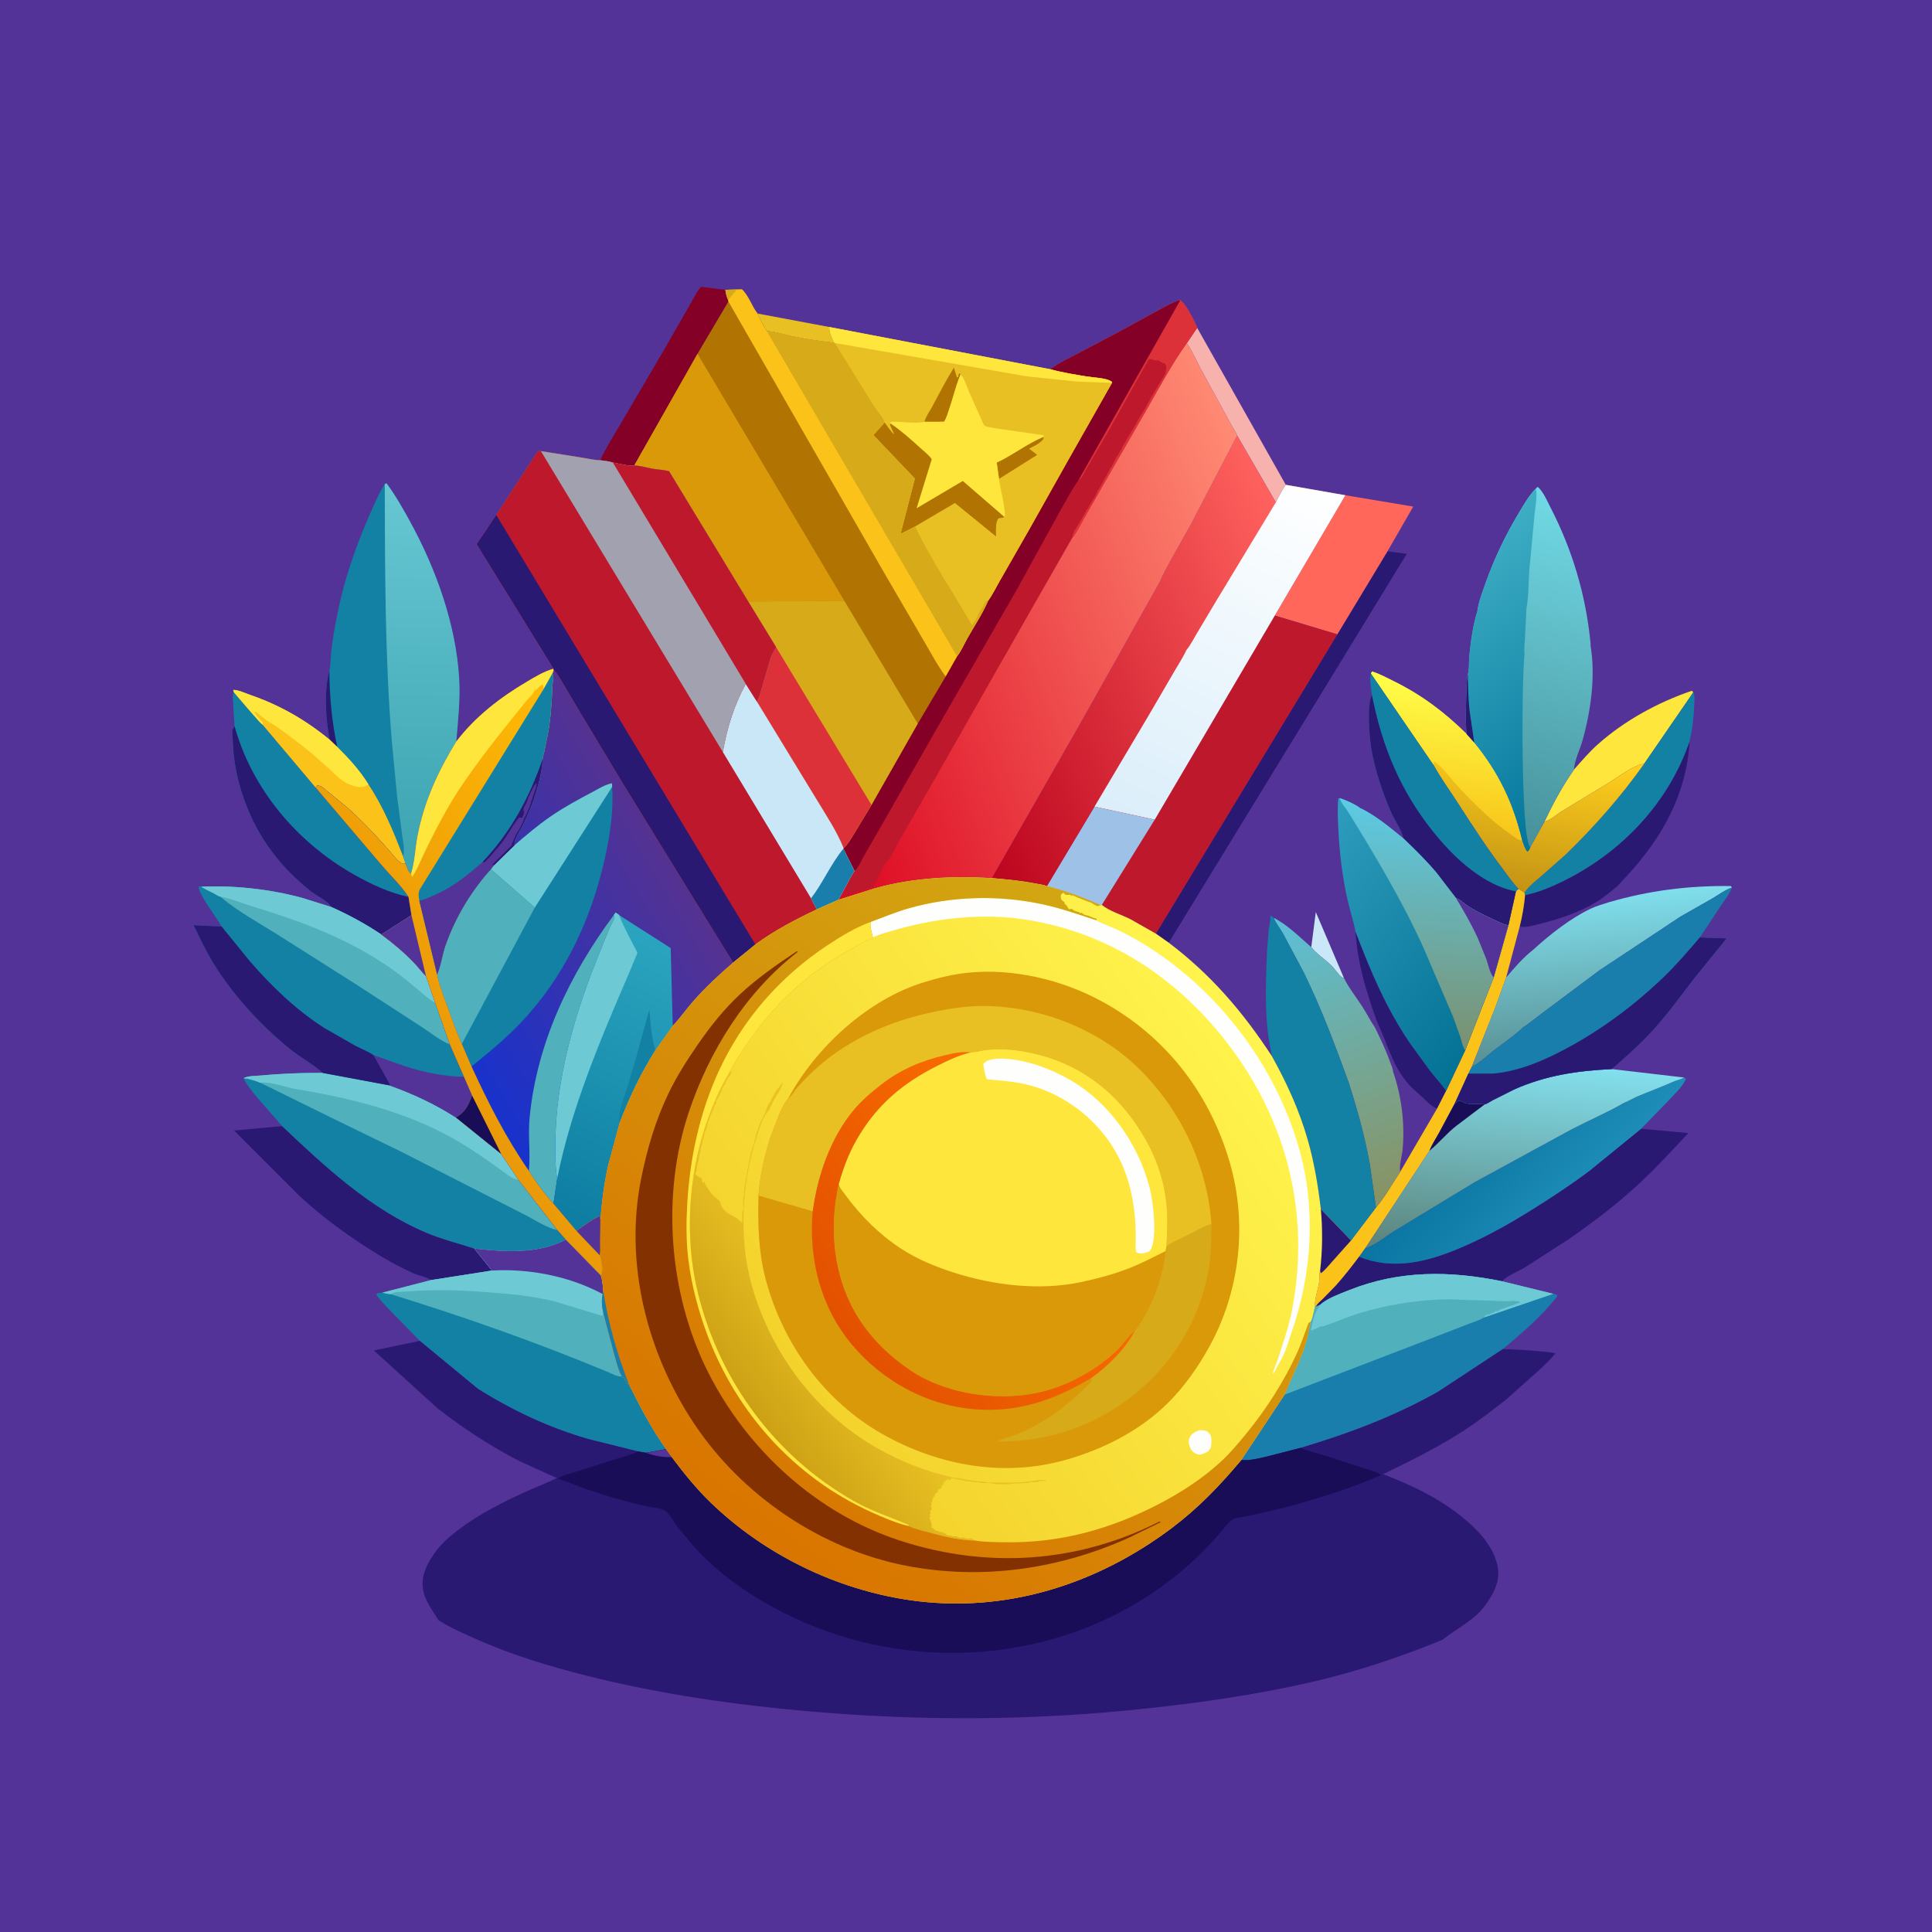<svg version="1.1" xmlns="http://www.w3.org/2000/svg" style="display: block;" viewBox="0 0 2048 2048" width="1024" height="1024">
<defs>
	<linearGradient id="Gradient1" gradientUnits="userSpaceOnUse" x1="1491.04" y1="1265.27" x2="1371.48" y2="964.463">
		<stop class="stop0" offset="0" stop-opacity="1" stop-color="rgb(137,146,97)"/>
		<stop class="stop1" offset="1" stop-opacity="1" stop-color="rgb(90,193,217)"/>
	</linearGradient>
	<linearGradient id="Gradient2" gradientUnits="userSpaceOnUse" x1="1705.57" y1="1115.69" x2="1690.11" y2="948.889">
		<stop class="stop0" offset="0" stop-opacity="1" stop-color="rgb(89,144,148)"/>
		<stop class="stop1" offset="1" stop-opacity="1" stop-color="rgb(128,223,237)"/>
	</linearGradient>
	<linearGradient id="Gradient3" gradientUnits="userSpaceOnUse" x1="1606.83" y1="941.023" x2="1629.61" y2="797.154">
		<stop class="stop0" offset="0" stop-opacity="1" stop-color="rgb(196,148,21)"/>
		<stop class="stop1" offset="1" stop-opacity="1" stop-color="rgb(255,207,29)"/>
	</linearGradient>
	<linearGradient id="Gradient4" gradientUnits="userSpaceOnUse" x1="1526.24" y1="879.793" x2="1541.76" y2="723.207">
		<stop class="stop0" offset="0" stop-opacity="1" stop-color="rgb(248,197,25)"/>
		<stop class="stop1" offset="1" stop-opacity="1" stop-color="rgb(255,254,73)"/>
	</linearGradient>
	<linearGradient id="Gradient5" gradientUnits="userSpaceOnUse" x1="1565.44" y1="1195.16" x2="1661.73" y2="1281.89">
		<stop class="stop0" offset="0" stop-opacity="1" stop-color="rgb(10,117,162)"/>
		<stop class="stop1" offset="1" stop-opacity="1" stop-color="rgb(29,141,183)"/>
	</linearGradient>
	<linearGradient id="Gradient6" gradientUnits="userSpaceOnUse" x1="1607.98" y1="1333.57" x2="1624.3" y2="1125.85">
		<stop class="stop0" offset="0" stop-opacity="1" stop-color="rgb(91,131,123)"/>
		<stop class="stop1" offset="1" stop-opacity="1" stop-color="rgb(131,224,238)"/>
	</linearGradient>
	<linearGradient id="Gradient7" gradientUnits="userSpaceOnUse" x1="1582.75" y1="1091.12" x2="1369.42" y2="910.862">
		<stop class="stop0" offset="0" stop-opacity="1" stop-color="rgb(4,114,149)"/>
		<stop class="stop1" offset="1" stop-opacity="1" stop-color="rgb(46,156,188)"/>
	</linearGradient>
	<linearGradient id="Gradient8" gradientUnits="userSpaceOnUse" x1="1493.63" y1="1109.23" x2="1505.72" y2="849.953">
		<stop class="stop0" offset="0" stop-opacity="1" stop-color="rgb(123,144,111)"/>
		<stop class="stop1" offset="1" stop-opacity="1" stop-color="rgb(91,203,230)"/>
	</linearGradient>
	<linearGradient id="Gradient9" gradientUnits="userSpaceOnUse" x1="1589.01" y1="888.173" x2="1684.67" y2="530.627">
		<stop class="stop0" offset="0" stop-opacity="1" stop-color="rgb(71,145,154)"/>
		<stop class="stop1" offset="1" stop-opacity="1" stop-color="rgb(113,218,230)"/>
	</linearGradient>
	<linearGradient id="Gradient10" gradientUnits="userSpaceOnUse" x1="1714.67" y1="826.887" x2="1531.2" y2="593.217">
		<stop class="stop0" offset="0" stop-opacity="1" stop-color="rgb(3,117,155)"/>
		<stop class="stop1" offset="1" stop-opacity="1" stop-color="rgb(63,175,197)"/>
	</linearGradient>
	<linearGradient id="Gradient11" gradientUnits="userSpaceOnUse" x1="441.099" y1="908.195" x2="449.484" y2="517.848">
		<stop class="stop0" offset="0" stop-opacity="1" stop-color="rgb(61,164,177)"/>
		<stop class="stop1" offset="1" stop-opacity="1" stop-color="rgb(102,199,210)"/>
	</linearGradient>
	<linearGradient id="Gradient12" gradientUnits="userSpaceOnUse" x1="993.68" y1="791.145" x2="1390.3" y2="624.564">
		<stop class="stop0" offset="0" stop-opacity="1" stop-color="rgb(188,4,30)"/>
		<stop class="stop1" offset="1" stop-opacity="1" stop-color="rgb(255,98,94)"/>
	</linearGradient>
	<linearGradient id="Gradient13" gradientUnits="userSpaceOnUse" x1="1203.74" y1="872.809" x2="1381.64" y2="506.405">
		<stop class="stop0" offset="0" stop-opacity="1" stop-color="rgb(219,238,250)"/>
		<stop class="stop1" offset="1" stop-opacity="1" stop-color="rgb(255,255,255)"/>
	</linearGradient>
	<linearGradient id="Gradient14" gradientUnits="userSpaceOnUse" x1="821.834" y1="773.637" x2="1352.91" y2="570.671">
		<stop class="stop0" offset="0" stop-opacity="1" stop-color="rgb(220,6,33)"/>
		<stop class="stop1" offset="1" stop-opacity="1" stop-color="rgb(255,139,116)"/>
	</linearGradient>
	<linearGradient id="Gradient15" gradientUnits="userSpaceOnUse" x1="702.008" y1="896.919" x2="446.828" y2="1049.39">
		<stop class="stop0" offset="0" stop-opacity="1" stop-color="rgb(85,50,145)"/>
		<stop class="stop1" offset="1" stop-opacity="1" stop-color="rgb(24,50,204)"/>
	</linearGradient>
	<linearGradient id="Gradient16" gradientUnits="userSpaceOnUse" x1="574.264" y1="1284.13" x2="709.617" y2="997.424">
		<stop class="stop0" offset="0" stop-opacity="1" stop-color="rgb(13,125,161)"/>
		<stop class="stop1" offset="1" stop-opacity="1" stop-color="rgb(43,165,191)"/>
	</linearGradient>
	<linearGradient id="Gradient17" gradientUnits="userSpaceOnUse" x1="453.557" y1="1111.78" x2="716.863" y2="925.206">
		<stop class="stop0" offset="0" stop-opacity="1" stop-color="rgb(234,153,8)"/>
		<stop class="stop1" offset="1" stop-opacity="1" stop-color="rgb(255,185,5)"/>
	</linearGradient>
	<linearGradient id="Gradient18" gradientUnits="userSpaceOnUse" x1="845.306" y1="1457.78" x2="1336.5" y2="1105.01">
		<stop class="stop0" offset="0" stop-opacity="1" stop-color="rgb(244,210,44)"/>
		<stop class="stop1" offset="1" stop-opacity="1" stop-color="rgb(255,244,77)"/>
	</linearGradient>
	<linearGradient id="Gradient19" gradientUnits="userSpaceOnUse" x1="791.445" y1="1484.69" x2="894.009" y2="1410.6">
		<stop class="stop0" offset="0" stop-opacity="1" stop-color="rgb(205,161,21)"/>
		<stop class="stop1" offset="1" stop-opacity="1" stop-color="rgb(233,194,36)"/>
	</linearGradient>
	<linearGradient id="Gradient20" gradientUnits="userSpaceOnUse" x1="792.593" y1="1622.7" x2="1229.34" y2="1020.69">
		<stop class="stop0" offset="0" stop-opacity="1" stop-color="rgb(217,117,0)"/>
		<stop class="stop1" offset="1" stop-opacity="1" stop-color="rgb(210,166,18)"/>
	</linearGradient>
	<linearGradient id="Gradient21" gradientUnits="userSpaceOnUse" x1="894.236" y1="1411.33" x2="1111.67" y2="1257.14">
		<stop class="stop0" offset="0" stop-opacity="1" stop-color="rgb(227,81,0)"/>
		<stop class="stop1" offset="1" stop-opacity="1" stop-color="rgb(249,107,0)"/>
	</linearGradient>
</defs>
<path transform="translate(0,0)" fill="rgb(84,51,153)" d="M -0 -0 L 2048 0 L 2048 2048 L -0 2048 L -0 -0 z"/>
<path transform="translate(0,0)" fill="rgb(202,231,247)" d="M 1389.99 1004.03 L 1394.81 966.851 L 1424.56 1036.6 C 1423.88 1036.37 1423.12 1036.3 1422.51 1035.91 C 1418.93 1033.57 1414.85 1026.94 1411.52 1023.67 C 1404.7 1016.98 1395.93 1011.43 1389.99 1004.03 z"/>
<path transform="translate(0,0)" fill="rgb(233,192,35)" d="M 802.977 332.382 L 879.083 346.641 C 879.148 352.912 881.637 357.837 884.316 363.378 C 869.028 361.798 853.471 359.305 838.414 356.251 C 830.282 354.601 821.37 351.354 813.119 351.099 C 809.096 345.209 805.753 338.943 802.977 332.382 z"/>
<path transform="translate(0,0)" fill="rgb(41,25,115)" d="M 1436.91 987.526 C 1452.63 1028.76 1469.73 1069.58 1494.86 1106.13 L 1515.77 1134.9 C 1521.43 1142.1 1527.7 1148.79 1532.96 1156.29 L 1523.43 1175.02 C 1517.54 1173.35 1512.96 1167.82 1508.53 1163.76 C 1502.83 1158.52 1496.66 1153.54 1491.69 1147.57 L 1490.68 1146.32 C 1475.37 1127.73 1470.12 1104.32 1459.59 1082.85 C 1448.31 1050.94 1438.99 1021.54 1436.91 987.526 z"/>
<path transform="translate(0,0)" fill="rgb(247,178,174)" d="M 1269.01 347.454 L 1362.99 513.927 C 1358.85 519.586 1355.74 526.353 1352.44 532.544 L 1311.46 461.726 C 1311.61 460.642 1306.56 452.664 1305.72 451.267 L 1273.03 391.392 C 1268.14 382.132 1264.01 372.333 1258.07 363.7 L 1269.01 347.454 z"/>
<path transform="translate(0,0)" fill="rgb(254,230,60)" d="M 1668.56 815.718 C 1676.62 806.598 1684.67 797.114 1693.77 789.023 C 1722.16 763.752 1757.64 744.408 1793.48 732.223 L 1794.96 733.925 L 1742.95 809.542 C 1730.6 811.563 1717.52 822.435 1706.69 828.969 L 1654.76 860.497 C 1649.85 863.568 1642.93 870.028 1637.19 870.954 C 1646.47 851.478 1656.18 833.441 1668.56 815.718 z"/>
<path transform="translate(0,0)" fill="rgb(41,25,115)" d="M 1616.64 948.747 C 1630.41 946.18 1644.48 940.19 1656.99 934.029 C 1718.9 903.549 1768.66 851.183 1791.04 785.654 C 1787.98 841.871 1761.73 888.429 1724.04 929.056 C 1723.29 929.87 1714.86 938.871 1714.88 939.035 C 1707.41 944.987 1700.45 951.231 1692.22 956.191 C 1674.22 967.042 1653.33 974.146 1633 979.159 C 1627.25 980.577 1619.48 982.975 1613.54 982.577 L 1610.98 982.105 C 1613.74 970.944 1615.64 960.206 1616.64 948.747 z"/>
<path transform="translate(0,0)" fill="rgb(251,194,26)" d="M 1609.61 942.11 L 1616.02 946.07 L 1616.64 948.747 C 1615.64 960.206 1613.74 970.944 1610.98 982.105 L 1596.56 1036.3 L 1585.35 1067.29 L 1560.11 1130.95 L 1556.58 1138.04 L 1542.18 1169.58 L 1525.43 1200.84 C 1521.96 1207.07 1517.84 1213.26 1515.26 1219.91 L 1447.38 1322.99 L 1440.76 1332.2 C 1432.87 1342.73 1424.83 1353.05 1416.06 1362.86 L 1402.29 1376.95 C 1399.85 1379.32 1396.55 1381.9 1394.97 1384.94 L 1393.92 1385.17 C 1393.41 1376.37 1397.41 1366.64 1398.53 1357.79 C 1398.97 1354.3 1398.05 1350.5 1399.34 1347.22 L 1400.23 1349.62 C 1404.37 1346.69 1407.86 1342.03 1411.3 1338.29 L 1432.14 1314.92 L 1458.58 1280.03 C 1468.31 1268.66 1475.99 1254.7 1484.24 1242.18 L 1523.43 1175.02 L 1532.96 1156.29 L 1553.17 1113.41 L 1583.35 1036.13 L 1598.93 980.94 L 1606.94 944.914 L 1609.61 942.11 z"/>
<path transform="translate(0,0)" fill="rgb(133,0,38)" d="M 636.187 487.845 C 643.276 472.998 652.19 458.952 660.525 444.777 L 702.935 372.522 L 733.033 320 C 735.852 315.231 739.235 307.512 743.352 304.106 L 768.917 307.234 C 769.506 311.173 770.196 314.331 771.83 317.974 L 772.171 319.687 L 739.386 375.082 L 672.353 493.378 C 668.725 494.784 654.237 491.074 649.683 490.327 C 645.341 488.808 640.728 488.444 636.187 487.845 z"/>
<path transform="translate(0,0)" fill="rgb(18,129,163)" d="M 1794.96 733.925 C 1796.83 737.587 1796.1 742.303 1795.97 746.349 C 1795.57 759.829 1794.12 772.509 1791.04 785.654 C 1768.66 851.183 1718.9 903.549 1656.99 934.029 C 1644.48 940.19 1630.41 946.18 1616.64 948.747 L 1616.02 946.07 C 1621.02 939.1 1627.56 933.986 1634.05 928.497 L 1660.1 905.471 C 1690.44 875.97 1718.49 844.1 1742.95 809.542 L 1794.96 733.925 z"/>
<path transform="translate(0,0)" fill="rgb(41,25,115)" d="M 1470.85 584.297 L 1472.23 584.611 L 1491.27 587.098 L 1238.93 999.29 L 1225.28 989.703 L 1417.61 672.457 L 1470.85 584.297 z"/>
<path transform="translate(0,0)" fill="rgb(255,103,91)" d="M 1426.15 524.98 L 1498.07 537.007 L 1470.85 584.297 L 1417.61 672.457 L 1351.28 652.512 L 1426.15 524.98 z"/>
<path transform="translate(0,0)" fill="url(#Gradient1)" d="M 1350.2 972.963 C 1365.29 980.672 1377.29 993.071 1389.99 1004.03 C 1395.93 1011.43 1404.7 1016.98 1411.52 1023.67 C 1414.85 1026.94 1418.93 1033.57 1422.51 1035.91 C 1423.12 1036.3 1423.88 1036.37 1424.56 1036.6 C 1429.87 1047.41 1437.54 1056.91 1444.09 1067 C 1448.79 1074.24 1452.67 1082.2 1457.55 1089.25 C 1463.3 1101.12 1469.07 1113.03 1473.45 1125.49 C 1474.52 1128.52 1476.5 1132.64 1476.65 1135.82 C 1485.65 1161.78 1489.25 1190.33 1486.91 1217.68 C 1486.26 1225.31 1483.01 1234.82 1484.24 1242.18 C 1475.99 1254.7 1468.31 1268.66 1458.58 1280.03 L 1452.02 1233.81 C 1446.7 1204.37 1438.65 1175.59 1429.54 1147.12 C 1415.22 1107.89 1400.35 1068.08 1381.88 1030.59 L 1360 989.589 C 1356.93 984.2 1352.39 978.666 1350.2 972.963 z"/>
<path transform="translate(0,0)" fill="rgb(41,25,115)" d="M 299.08 1193.71 C 344.798 1237.06 393.061 1281.95 451.855 1306.69 C 468.654 1313.75 485.625 1317.93 502.843 1323.55 L 521.552 1346.83 L 457.051 1356.93 C 452.064 1353.51 443.014 1351.99 437.246 1349.33 C 420.938 1341.79 404.897 1332.82 389.835 1323.04 C 364.823 1306.79 339.656 1288.51 317.843 1268.13 L 248.149 1198.36 L 299.08 1193.71 z"/>
<path transform="translate(0,0)" fill="url(#Gradient2)" d="M 1705.24 956.471 C 1748.56 943.899 1789.8 938.748 1834.86 939.231 L 1835.83 940.957 C 1828.58 943.273 1822.1 948.301 1815.57 952.185 L 1781.29 971.698 L 1695.46 1028.62 L 1632.51 1075.7 C 1630.9 1076.89 1616.15 1088.59 1615.18 1088.41 C 1605.74 1097.58 1593.95 1105.42 1583.54 1113.49 C 1576.15 1119.22 1568.45 1126.81 1560.11 1130.95 L 1585.35 1067.29 L 1596.56 1036.3 C 1605.96 1025.12 1614.22 1015.45 1625.85 1006.28 L 1625.9 1006.17 C 1643.31 990.365 1665.2 973.147 1686.47 963.123 C 1692.39 960.336 1699.04 958.535 1705.24 956.471 z"/>
<path transform="translate(0,0)" fill="rgb(41,25,115)" d="M 1440.76 1332.2 C 1448.96 1335.5 1457.55 1337.74 1466.33 1338.78 C 1496.23 1342.33 1524.97 1332.84 1552 1321.08 C 1576.71 1310.33 1600.14 1297.16 1623 1282.91 C 1644.17 1269.72 1665.05 1256.02 1685 1241.03 L 1739.63 1196.54 L 1789.8 1201.08 C 1772.07 1219.88 1754.53 1239.16 1735.46 1256.62 C 1712.97 1277.23 1688.62 1295.71 1663.62 1313.15 L 1617 1343.2 C 1609.26 1347.92 1598.45 1351.72 1592.19 1358.21 C 1536.78 1346.86 1483.12 1346.44 1429.97 1367.67 C 1420.43 1371.48 1409.19 1375.46 1401 1381.78 L 1400.28 1382.56 L 1394.97 1384.94 C 1396.55 1381.9 1399.85 1379.32 1402.29 1376.95 L 1416.06 1362.86 C 1424.83 1353.05 1432.87 1342.73 1440.76 1332.2 z"/>
<path transform="translate(0,0)" fill="url(#Gradient3)" d="M 1453.2 713.902 L 1454.53 711.834 C 1462.67 714.368 1470.4 718.619 1478.02 722.394 C 1507.27 736.877 1531.49 755.198 1554.7 778.087 L 1562.76 787.038 C 1588.94 819.051 1604.06 851.024 1613.7 891.154 C 1615.17 894.779 1616.52 899.788 1619.07 902.735 C 1621.13 901.125 1621.21 900.319 1622.21 897.955 L 1637.19 870.954 C 1642.93 870.028 1649.85 863.568 1654.76 860.497 L 1706.69 828.969 C 1717.52 822.435 1730.6 811.563 1742.95 809.542 C 1718.49 844.1 1690.44 875.97 1660.1 905.471 L 1634.05 928.497 C 1627.56 933.986 1621.02 939.1 1616.02 946.07 L 1609.61 942.11 C 1603.49 936.127 1598.08 927.858 1592.9 921.007 C 1575.47 898.003 1559.95 873.888 1544.32 849.658 C 1536.09 836.886 1526.81 824.216 1519.57 810.88 L 1453.2 713.902 z"/>
<path transform="translate(0,0)" fill="url(#Gradient4)" d="M 1453.2 713.902 L 1454.53 711.834 C 1462.67 714.368 1470.4 718.619 1478.02 722.394 C 1507.27 736.877 1531.49 755.198 1554.7 778.087 L 1562.76 787.038 C 1588.94 819.051 1604.06 851.024 1613.7 891.154 C 1609.04 890.737 1605.27 887.062 1601.5 884.474 C 1581.18 870.523 1562.52 851.907 1545.74 833.933 C 1537.96 825.591 1529.39 813.024 1520 806.812 C 1519.98 808.645 1520.06 807.952 1519.78 809.695 L 1519.57 810.88 L 1453.2 713.902 z"/>
<path transform="translate(0,0)" fill="rgb(18,129,163)" d="M 1453.2 713.902 L 1519.57 810.88 C 1526.81 824.216 1536.09 836.886 1544.32 849.658 C 1559.95 873.888 1575.47 898.003 1592.9 921.007 C 1598.08 927.858 1603.49 936.127 1609.61 942.11 L 1606.94 944.914 L 1598.93 980.94 C 1592.67 979.574 1586.6 976.401 1580.82 973.658 C 1570.36 968.686 1558.98 963.317 1549.99 955.936 C 1547.83 954.159 1545.88 953.103 1543.36 951.938 L 1522.78 925.158 C 1511.85 912.201 1499.94 900.489 1487.71 888.781 C 1485.61 879.517 1478.58 870.122 1474.74 861.292 C 1465.29 839.554 1457.9 817.353 1453.67 794 C 1451.62 782.609 1448.63 745.816 1454.36 736.83 C 1453.4 730.72 1451.59 719.689 1453.2 713.902 z"/>
<path transform="translate(0,0)" fill="rgb(41,25,115)" d="M 1487.71 888.781 C 1485.61 879.517 1478.58 870.122 1474.74 861.292 C 1465.29 839.554 1457.9 817.353 1453.67 794 C 1451.62 782.609 1448.63 745.816 1454.36 736.83 C 1464.98 791.095 1484.62 838.898 1519.61 882.14 C 1533.8 899.67 1548.63 915.027 1567.41 927.699 C 1579.51 935.866 1592.55 942.16 1606.94 944.914 L 1598.93 980.94 C 1592.67 979.574 1586.6 976.401 1580.82 973.658 C 1570.36 968.686 1558.98 963.317 1549.99 955.936 C 1547.83 954.159 1545.88 953.103 1543.36 951.938 L 1522.78 925.158 C 1511.85 912.201 1499.94 900.489 1487.71 888.781 z"/>
<path transform="translate(0,0)" fill="url(#Gradient5)" d="M 1785.16 1142.21 L 1787.19 1143.53 C 1784.41 1150.76 1776.79 1158.01 1771.59 1163.66 L 1739.63 1196.54 L 1685 1241.03 C 1665.05 1256.02 1644.17 1269.72 1623 1282.91 C 1600.14 1297.16 1576.71 1310.33 1552 1321.08 C 1524.97 1332.84 1496.23 1342.33 1466.33 1338.78 C 1457.55 1337.74 1448.96 1335.5 1440.76 1332.2 L 1447.38 1322.99 L 1448.65 1322.52 C 1458.86 1319.33 1468.71 1310.52 1477.99 1304.82 L 1563.45 1252.98 L 1666 1197.11 C 1684.39 1187.57 1703.77 1179.29 1721.69 1168.96 C 1726.64 1167.07 1731.12 1164.2 1735.98 1162.1 L 1765.43 1150.22 C 1770.33 1148.22 1775.13 1145.69 1780.26 1144.34 C 1782.17 1143.83 1783.48 1143.33 1785.16 1142.21 z"/>
<path transform="translate(0,0)" fill="url(#Gradient6)" d="M 1708.71 1133.29 L 1785.16 1142.21 C 1783.48 1143.33 1782.17 1143.83 1780.26 1144.34 C 1775.13 1145.69 1770.33 1148.22 1765.43 1150.22 L 1735.98 1162.1 C 1731.12 1164.2 1726.64 1167.07 1721.69 1168.96 C 1703.77 1179.29 1684.39 1187.57 1666 1197.11 L 1563.45 1252.98 L 1477.99 1304.82 C 1468.71 1310.52 1458.86 1319.33 1448.65 1322.52 L 1447.38 1322.99 L 1515.26 1219.91 C 1517.84 1213.26 1521.96 1207.07 1525.43 1200.84 L 1542.18 1169.58 L 1546.5 1166.64 C 1549.52 1167.26 1551.69 1169.09 1554.5 1169.66 C 1560.75 1170.92 1567.61 1169.54 1573.98 1170.6 C 1576.06 1170.26 1580.12 1167.45 1582.12 1166.41 L 1605.23 1154.81 C 1638.69 1139.93 1672.44 1134.95 1708.71 1133.29 z"/>
<path transform="translate(0,0)" fill="rgb(26,13,88)" d="M 1542.18 1169.58 L 1546.5 1166.64 C 1549.52 1167.26 1551.69 1169.09 1554.5 1169.66 C 1560.75 1170.92 1567.61 1169.54 1573.98 1170.6 L 1543.99 1193.28 C 1533.46 1201.36 1525.41 1211.69 1515.26 1219.91 C 1517.84 1213.26 1521.96 1207.07 1525.43 1200.84 L 1542.18 1169.58 z"/>
<path transform="translate(0,0)" fill="rgb(18,129,163)" d="M 1348.13 1119.38 C 1346.67 1109.76 1344.48 1100.32 1343.53 1090.62 C 1340.95 1064.27 1341.97 1035.71 1343.05 1009.19 L 1344.83 986.306 C 1345.33 981.923 1346.8 977.419 1346.52 973.006 L 1346.36 971.104 L 1348 970.996 L 1350.2 972.963 C 1352.39 978.666 1356.93 984.2 1360 989.589 L 1381.88 1030.59 C 1400.35 1068.08 1415.22 1107.89 1429.54 1147.12 C 1438.65 1175.59 1446.7 1204.37 1452.02 1233.81 L 1458.58 1280.03 L 1432.14 1314.92 L 1400.14 1281.69 C 1397.28 1257.34 1393.18 1232.49 1386.45 1208.88 C 1377.41 1177.15 1364.15 1148.1 1348.13 1119.38 z"/>
<path transform="translate(0,0)" fill="rgb(18,129,163)" d="M 248.647 769.711 L 247.046 743.427 C 246.886 740.123 246.205 736.794 247.945 733.819 C 251.334 737.621 276.641 767.753 278.248 768.087 L 334.638 834.917 L 404.661 917.281 C 413.806 927.948 425.54 939.048 433.059 950.815 L 436.171 970.207 L 404.221 990.598 C 387.06 979.147 369.978 969.877 351.173 961.479 C 347.374 954.805 336.125 950.004 329.778 945.019 C 293.986 916.908 269.204 881.869 255.681 838.241 C 250.317 820.933 247.312 802.837 246.702 784.736 C 246.598 781.653 245.822 776.943 246.374 774 C 246.588 772.857 248.059 770.821 248.647 769.711 z"/>
<path transform="translate(0,0)" fill="rgb(41,25,115)" d="M 351.173 961.479 C 347.374 954.805 336.125 950.004 329.778 945.019 C 293.986 916.908 269.204 881.869 255.681 838.241 C 250.317 820.933 247.312 802.837 246.702 784.736 C 246.598 781.653 245.822 776.943 246.374 774 C 246.588 772.857 248.059 770.821 248.647 769.711 C 267.067 836.523 315.049 892.97 374.867 926.857 C 393.458 937.389 412.176 946.146 433.059 950.815 L 436.171 970.207 L 404.221 990.598 C 387.06 979.147 369.978 969.877 351.173 961.479 z"/>
<path transform="translate(0,0)" fill="rgb(25,126,171)" d="M 1781.29 971.698 L 1815.57 952.185 C 1822.1 948.301 1828.58 943.273 1835.83 940.957 C 1833.24 948.055 1827.93 954.462 1823.78 960.776 L 1801.88 993.749 L 1830.33 994.699 L 1797.34 1035.43 C 1782.13 1054.89 1767.86 1075.1 1751.08 1093.3 C 1737.87 1107.63 1723.29 1120.4 1708.71 1133.29 C 1672.44 1134.95 1638.69 1139.93 1605.23 1154.81 L 1582.12 1166.41 C 1580.12 1167.45 1576.06 1170.26 1573.98 1170.6 C 1567.61 1169.54 1560.75 1170.92 1554.5 1169.66 C 1551.69 1169.09 1549.52 1167.26 1546.5 1166.64 L 1542.18 1169.58 L 1556.58 1138.04 L 1560.11 1130.95 C 1568.45 1126.81 1576.15 1119.22 1583.54 1113.49 C 1593.95 1105.42 1605.74 1097.58 1615.18 1088.41 C 1616.15 1088.59 1630.9 1076.89 1632.51 1075.7 L 1695.46 1028.62 L 1781.29 971.698 z"/>
<path transform="translate(0,0)" fill="rgb(41,25,115)" d="M 1801.88 993.749 L 1830.33 994.699 L 1797.34 1035.43 C 1782.13 1054.89 1767.86 1075.1 1751.08 1093.3 C 1737.87 1107.63 1723.29 1120.4 1708.71 1133.29 C 1672.44 1134.95 1638.69 1139.93 1605.23 1154.81 L 1582.12 1166.41 C 1580.12 1167.45 1576.06 1170.26 1573.98 1170.6 C 1567.61 1169.54 1560.75 1170.92 1554.5 1169.66 C 1551.69 1169.09 1549.52 1167.26 1546.5 1166.64 L 1542.18 1169.58 L 1556.58 1138.04 L 1582.71 1138.02 C 1609.09 1135.83 1634.57 1125.09 1657.75 1112.86 C 1696.18 1092.59 1731.41 1066.49 1762.79 1036.49 C 1776.69 1023.19 1789.35 1008.33 1801.88 993.749 z"/>
<path transform="translate(0,0)" fill="url(#Gradient7)" d="M 1436.91 987.526 C 1434.62 975.784 1430.72 964.237 1428.14 952.511 C 1423.04 929.352 1420.11 905.834 1418.86 882.161 C 1418.23 870.353 1417.54 858.334 1418.65 846.547 L 1420.08 845.977 C 1427.35 848.403 1434.83 851.723 1441.15 856.063 L 1441.18 856.285 C 1457.32 863.557 1474.04 877.638 1487.71 888.781 C 1499.94 900.489 1511.85 912.201 1522.78 925.158 L 1543.36 951.938 C 1545.88 953.103 1547.83 954.159 1549.99 955.936 C 1558.98 963.317 1570.36 968.686 1580.82 973.658 C 1586.6 976.401 1592.67 979.574 1598.93 980.94 L 1583.35 1036.13 L 1553.17 1113.41 L 1532.96 1156.29 C 1527.7 1148.79 1521.43 1142.1 1515.77 1134.9 L 1494.86 1106.13 C 1469.73 1069.58 1452.63 1028.76 1436.91 987.526 z"/>
<path transform="translate(0,0)" fill="url(#Gradient8)" d="M 1420.08 845.977 C 1427.35 848.403 1434.83 851.723 1441.15 856.063 L 1441.18 856.285 C 1457.32 863.557 1474.04 877.638 1487.71 888.781 C 1499.94 900.489 1511.85 912.201 1522.78 925.158 L 1543.36 951.938 C 1545.88 953.103 1547.83 954.159 1549.99 955.936 C 1558.98 963.317 1570.36 968.686 1580.82 973.658 C 1586.6 976.401 1592.67 979.574 1598.93 980.94 L 1583.35 1036.13 L 1553.17 1113.41 C 1550.44 1109.5 1549.48 1104.04 1548.08 1099.5 L 1540.54 1078.32 L 1509.09 1005 C 1486.22 954.378 1457.39 906.443 1428.22 859.29 C 1425.23 855.13 1421.55 850.937 1420.08 845.977 z"/>
<path transform="translate(0,0)" fill="rgb(84,51,153)" d="M 1543.36 951.938 C 1545.88 953.103 1547.83 954.159 1549.99 955.936 C 1558.98 963.317 1570.36 968.686 1580.82 973.658 C 1586.6 976.401 1592.67 979.574 1598.93 980.94 L 1583.35 1036.13 C 1579.46 1032.38 1577.47 1022.07 1575.6 1016.78 L 1566.5 994.406 C 1559.77 979.657 1551.72 965.814 1543.36 951.938 z"/>
<path transform="translate(0,0)" fill="rgb(189,24,44)" d="M 1351.28 652.512 L 1417.61 672.457 L 1225.28 989.703 L 1198.54 974.497 C 1189.08 969.664 1175.96 965.823 1167.98 959.245 L 1166.55 959.517 C 1148.03 951.281 1129.41 944.246 1109.69 939.435 L 1160.22 855.059 L 1224.08 868.852 L 1351.28 652.512 z"/>
<path transform="translate(0,0)" fill="rgb(158,194,231)" d="M 1109.69 939.435 L 1160.22 855.059 L 1224.08 868.852 L 1167.98 959.245 L 1166.55 959.517 C 1148.03 951.281 1129.41 944.246 1109.69 939.435 z"/>
<path transform="translate(0,0)" fill="rgb(18,129,163)" d="M 342.265 1137.37 L 412.895 1150.54 C 438.14 1159.62 460.637 1170.07 483.247 1184.51 L 531.241 1223.22 L 549.684 1250.81 L 590.711 1303.83 L 599.818 1314.09 C 570.233 1329.59 534.985 1327.16 502.843 1323.55 C 485.625 1317.93 468.654 1313.75 451.855 1306.69 C 393.061 1281.95 344.798 1237.06 299.08 1193.71 L 272.422 1163.18 C 267.204 1156.87 261.731 1150.41 258.281 1142.93 C 262.502 1140.4 271.003 1140.6 275.917 1140.13 C 298.1 1138 319.986 1137.2 342.265 1137.37 z"/>
<path transform="translate(0,0)" fill="rgb(80,176,188)" d="M 342.265 1137.37 L 412.895 1150.54 C 438.14 1159.62 460.637 1170.07 483.247 1184.51 L 531.241 1223.22 L 549.684 1250.81 L 590.711 1303.83 C 579.289 1301.75 565.814 1292.36 555.178 1287.13 L 424.564 1220.5 L 357.144 1187.71 L 275.894 1147.75 C 270.466 1145.52 264.123 1143.47 258.281 1142.93 C 262.502 1140.4 271.003 1140.6 275.917 1140.13 C 298.1 1138 319.986 1137.2 342.265 1137.37 z"/>
<path transform="translate(0,0)" fill="rgb(109,202,212)" d="M 342.265 1137.37 L 412.895 1150.54 C 438.14 1159.62 460.637 1170.07 483.247 1184.51 L 531.241 1223.22 L 549.684 1250.81 C 545.251 1249.88 542.449 1248.61 538.793 1245.93 C 519.369 1231.67 499.281 1217.39 478.198 1205.69 C 428.019 1177.86 370.379 1163.74 314.053 1154.56 C 302.342 1152.65 287.285 1146.3 275.894 1147.75 C 270.466 1145.52 264.123 1143.47 258.281 1142.93 C 262.502 1140.4 271.003 1140.6 275.917 1140.13 C 298.1 1138 319.986 1137.2 342.265 1137.37 z"/>
<path transform="translate(0,0)" fill="rgb(25,126,171)" d="M 1400.28 1382.56 L 1401 1381.78 C 1409.19 1375.46 1420.43 1371.48 1429.97 1367.67 C 1483.12 1346.44 1536.78 1346.86 1592.19 1358.21 L 1646.44 1371.49 L 1649.95 1372.21 L 1650.8 1374 C 1634.4 1395.33 1613.55 1412.78 1593.1 1430.1 L 1524.58 1475.2 C 1478.52 1501.3 1429.2 1519.83 1378.59 1534.84 L 1341.92 1544.27 C 1333.71 1546.21 1324.24 1548.51 1315.83 1547.64 L 1361.75 1478.37 C 1370.37 1456.7 1382.8 1435.09 1387.18 1411.93 L 1389.35 1401.13 C 1391.31 1398.65 1392.94 1388.67 1393.92 1385.17 L 1394.97 1384.94 L 1400.28 1382.56 z"/>
<path transform="translate(0,0)" fill="rgb(80,176,188)" d="M 1400.28 1382.56 L 1401 1381.78 C 1409.19 1375.46 1420.43 1371.48 1429.97 1367.67 C 1483.12 1346.44 1536.78 1346.86 1592.19 1358.21 L 1646.44 1371.49 L 1572.98 1396.59 C 1568.6 1399.62 1562.52 1401.13 1557.55 1403.09 L 1521.54 1417.08 L 1361.75 1478.37 C 1370.37 1456.7 1382.8 1435.09 1387.18 1411.93 L 1389.35 1401.13 C 1391.31 1398.65 1392.94 1388.67 1393.92 1385.17 L 1394.97 1384.94 L 1400.28 1382.56 z"/>
<path transform="translate(0,0)" fill="rgb(109,202,212)" d="M 1400.28 1382.56 L 1401 1381.78 C 1409.19 1375.46 1420.43 1371.48 1429.97 1367.67 C 1483.12 1346.44 1536.78 1346.86 1592.19 1358.21 L 1646.44 1371.49 L 1572.98 1396.59 L 1575.52 1393.58 C 1577.92 1394.26 1579.24 1392.9 1581.5 1392 C 1582.88 1391.45 1583.81 1391.28 1584.91 1390.19 L 1585.5 1389.51 L 1587.5 1390 L 1590 1388.5 L 1591 1387.76 C 1594.85 1387.26 1597.35 1385.48 1601 1384.5 C 1604.3 1383.61 1607.2 1381.98 1610.56 1381.06 L 1611.75 1380.75 L 1610.05 1379.73 C 1606.16 1378.29 1600.07 1379.47 1596 1379.39 L 1568.71 1378.38 C 1555.47 1378.46 1542.17 1377 1529 1377.42 C 1499.5 1378.34 1469.25 1383.51 1441 1392.03 C 1427.72 1396.04 1415.17 1401.98 1402 1406.06 C 1399.25 1405.39 1397.55 1407.56 1395 1408.51 C 1391.68 1409.75 1394.55 1408.34 1392.22 1409.5 L 1390 1410.51 L 1389.65 1409.29 C 1392.21 1399.03 1393.31 1390.94 1400.28 1382.56 z"/>
<path transform="translate(0,0)" fill="url(#Gradient9)" d="M 1628.02 517.993 L 1630 516.031 C 1635.75 520.757 1640.46 531.841 1643.92 538.579 C 1666.91 583.321 1681.09 631.104 1685.97 681.196 C 1686.08 682.393 1686.14 683.387 1686.09 684.594 C 1691.48 717.036 1686.31 754.083 1677.36 785.5 C 1674.85 794.331 1668.71 806.748 1668.56 815.718 C 1656.18 833.441 1646.47 851.478 1637.19 870.954 L 1622.21 897.955 C 1621.21 900.319 1621.13 901.125 1619.07 902.735 C 1616.52 899.788 1615.17 894.779 1613.7 891.154 C 1604.06 851.024 1588.94 819.051 1562.76 787.038 L 1554.7 778.087 L 1554.62 776.923 C 1553.39 764.555 1553.9 751.827 1554.31 739.422 C 1554.58 731.309 1554.38 722.793 1556 714.821 C 1557.66 709.85 1556.91 701.926 1557.45 696.464 C 1559.1 680.03 1561.16 663.482 1566.17 647.686 L 1566.15 647.059 C 1567.53 637.707 1571.41 627.56 1574.57 618.625 C 1583.9 592.319 1595.81 567.363 1610.22 543.446 C 1615.41 534.819 1620.83 525.129 1628.02 517.993 z"/>
<path transform="translate(0,0)" fill="url(#Gradient10)" d="M 1566.17 647.686 L 1566.15 647.059 C 1567.53 637.707 1571.41 627.56 1574.57 618.625 C 1583.9 592.319 1595.81 567.363 1610.22 543.446 C 1615.41 534.819 1620.83 525.129 1628.02 517.993 C 1629.91 526.11 1627.44 537.006 1626.67 545.384 L 1621.22 603.5 C 1620.14 616.741 1620.65 631.577 1618.14 644.519 L 1616.41 678.255 C 1616.22 682.99 1615.37 688.787 1616.04 693.374 C 1612.99 720.361 1612.06 882.751 1621.5 897.09 L 1622.21 897.955 C 1621.21 900.319 1621.13 901.125 1619.07 902.735 C 1616.52 899.788 1615.17 894.779 1613.7 891.154 C 1604.06 851.024 1588.94 819.051 1562.76 787.038 L 1554.7 778.087 L 1554.62 776.923 C 1553.39 764.555 1553.9 751.827 1554.31 739.422 C 1554.58 731.309 1554.38 722.793 1556 714.821 C 1557.66 709.85 1556.91 701.926 1557.45 696.464 C 1559.1 680.03 1561.16 663.482 1566.17 647.686 z"/>
<path transform="translate(0,0)" fill="rgb(41,25,115)" d="M 1556 714.821 C 1556.17 727.614 1556.38 740.381 1557.77 753.115 L 1562.76 787.038 L 1554.7 778.087 L 1554.62 776.923 C 1553.39 764.555 1553.9 751.827 1554.31 739.422 C 1554.58 731.309 1554.38 722.793 1556 714.821 z"/>
<path transform="translate(0,0)" fill="rgb(18,129,163)" d="M 599.818 1314.09 L 636.917 1352.02 C 638.788 1357.13 638.946 1363.05 639.561 1368.44 L 638.783 1371.74 C 637.442 1378.76 638.014 1385.41 639.665 1392.31 L 651.09 1435.55 C 653.33 1443.21 655.262 1451.9 659.105 1458.92 L 660.878 1460.25 L 661.755 1460 L 662.005 1461.01 C 662.591 1462.95 663.589 1464.65 664.557 1466.42 L 666.383 1466.79 C 678.478 1491.32 690.335 1513.75 706.098 1536.15 L 684.748 1540.03 L 676.415 1538.58 L 623.349 1525.38 C 581.678 1513.33 543.197 1495.17 506.525 1472.17 L 444.97 1421.34 L 418.997 1394.74 C 412.056 1387.61 404.718 1380.62 398.933 1372.5 L 400 1370.93 L 405.313 1370.28 L 457.051 1356.93 L 521.552 1346.83 L 502.843 1323.55 C 534.985 1327.16 570.233 1329.59 599.818 1314.09 z"/>
<path transform="translate(0,0)" fill="rgb(80,176,188)" d="M 599.818 1314.09 L 636.917 1352.02 C 638.788 1357.13 638.946 1363.05 639.561 1368.44 L 638.783 1371.74 C 637.442 1378.76 638.014 1385.41 639.665 1392.31 L 651.09 1435.55 C 653.33 1443.21 655.262 1451.9 659.105 1458.92 C 656.25 1460.32 647.06 1455.51 644.086 1454.27 C 569.176 1423.06 491.547 1395.74 414.021 1371.82 C 411.225 1371.74 408.081 1370.82 405.313 1370.28 L 457.051 1356.93 L 521.552 1346.83 L 502.843 1323.55 C 534.985 1327.16 570.233 1329.59 599.818 1314.09 z"/>
<path transform="translate(0,0)" fill="rgb(109,202,212)" d="M 599.818 1314.09 L 636.917 1352.02 C 638.788 1357.13 638.946 1363.05 639.561 1368.44 L 638.783 1371.74 C 637.442 1378.76 638.014 1385.41 639.665 1392.31 L 639.115 1393.25 L 638.5 1394.89 L 587.821 1379.52 C 563.703 1373.51 539.189 1371.49 514.5 1369.65 C 486.761 1367.58 458.25 1366.72 430.5 1369.05 C 425.17 1369.5 418.703 1369.01 414.021 1371.82 C 411.225 1371.74 408.081 1370.82 405.313 1370.28 L 457.051 1356.93 L 521.552 1346.83 L 502.843 1323.55 C 534.985 1327.16 570.233 1329.59 599.818 1314.09 z"/>
<path transform="translate(0,0)" fill="rgb(84,51,153)" d="M 599.818 1314.09 L 636.917 1352.02 C 638.788 1357.13 638.946 1363.05 639.561 1368.44 L 638.783 1371.74 C 603.94 1352.91 561.048 1344.56 521.552 1346.83 L 502.843 1323.55 C 534.985 1327.16 570.233 1329.59 599.818 1314.09 z"/>
<path transform="translate(0,0)" fill="rgb(18,129,163)" d="M 234.977 982.196 C 230.517 973.693 209.629 947.092 210.734 939.705 L 213.261 939.892 C 248.669 938.449 285.488 942.477 319.736 951.619 L 351.173 961.479 C 369.978 969.877 387.06 979.147 404.221 990.598 C 416.724 999.751 428.105 1009.43 438.897 1020.55 C 443.29 1025.08 447.034 1030.31 451.523 1034.67 L 461.314 1063.16 L 476.78 1107.04 L 491.808 1141.42 L 500.388 1161.16 C 496.59 1171.56 493.345 1178.7 483.247 1184.51 C 460.637 1170.07 438.14 1159.62 412.895 1150.54 L 342.265 1137.37 C 331.354 1127.72 317.562 1120.48 306.125 1111.06 C 275.533 1085.87 246.76 1054.63 225.959 1020.75 C 218.173 1008.07 211.724 994.018 205.068 980.692 L 234.977 982.196 z"/>
<path transform="translate(0,0)" fill="rgb(84,51,153)" d="M 395.988 1118.47 L 429.836 1130.44 C 449.411 1136.76 471.273 1141.16 491.808 1141.42 L 500.388 1161.16 C 496.59 1171.56 493.345 1178.7 483.247 1184.51 C 460.637 1170.07 438.14 1159.62 412.895 1150.54 L 413.429 1149.52 L 395.988 1118.47 z"/>
<path transform="translate(0,0)" fill="rgb(41,25,115)" d="M 342.265 1137.37 C 331.354 1127.72 317.562 1120.48 306.125 1111.06 C 275.533 1085.87 246.76 1054.63 225.959 1020.75 C 218.173 1008.07 211.724 994.018 205.068 980.692 L 234.977 982.196 L 264.725 1018.78 C 287.819 1045.5 313.937 1070.6 343.783 1089.72 L 376.605 1108.5 C 382.929 1111.76 390.111 1114.54 395.988 1118.47 L 413.429 1149.52 L 412.895 1150.54 L 342.265 1137.37 z"/>
<path transform="translate(0,0)" fill="rgb(80,176,188)" d="M 213.261 939.892 C 248.669 938.449 285.488 942.477 319.736 951.619 L 351.173 961.479 C 369.978 969.877 387.06 979.147 404.221 990.598 C 416.724 999.751 428.105 1009.43 438.897 1020.55 C 443.29 1025.08 447.034 1030.31 451.523 1034.67 L 461.314 1063.16 L 476.78 1107.04 C 466.55 1103.2 457.034 1095.08 447.849 1089.16 L 376.261 1042.7 L 293 989.948 C 273.246 977.587 251.337 965.657 233.609 950.544 C 231.493 950.048 228.798 948.112 226.814 947.074 C 222.25 944.689 217.549 942.783 213.261 939.892 z"/>
<path transform="translate(0,0)" fill="rgb(109,202,212)" d="M 213.261 939.892 C 248.669 938.449 285.488 942.477 319.736 951.619 L 351.173 961.479 C 369.978 969.877 387.06 979.147 404.221 990.598 C 416.724 999.751 428.105 1009.43 438.897 1020.55 C 443.29 1025.08 447.034 1030.31 451.523 1034.67 L 461.314 1063.16 C 453.815 1058.8 447.806 1053.03 441.19 1047.5 C 432.34 1040.1 422.978 1032.52 413.5 1025.95 C 368.511 994.774 319.142 976.57 267.115 960.676 C 256.347 957.387 244.623 952.442 233.609 950.544 C 231.493 950.048 228.798 948.112 226.814 947.074 C 222.25 944.689 217.549 942.783 213.261 939.892 z"/>
<path transform="translate(0,0)" fill="rgb(18,129,163)" d="M 407.845 513.144 L 409.718 512.332 C 419.067 524.856 427.002 538.954 434.521 552.625 C 462.103 602.773 483.584 662.413 486.747 720 C 487.975 742.369 485.442 763.941 483.671 786.153 C 464.313 817.831 449.815 849.178 442.68 885.791 C 440.103 899.018 439.722 913.3 435.76 926.142 C 432.558 924.079 431.188 918.616 429.83 915.193 L 427.482 915.839 C 422.215 914.194 417.371 907.218 413.841 903.146 C 399.88 887.037 384.24 870.525 368.379 856.283 L 345.5 837.567 C 342.078 834.624 340.649 833.079 336.044 832.49 C 335.873 833.626 335.331 834.027 334.638 834.917 L 278.248 768.087 C 276.641 767.753 251.334 737.621 247.945 733.819 L 247.256 731.334 C 252.505 731.248 259.864 734.779 264.848 736.498 C 296.577 747.441 323.415 762.833 349.399 784.085 C 345.201 761.732 343.266 732.899 349.153 710.706 C 350.078 709.761 350.768 693.813 351.026 691.42 C 352.645 676.417 355.412 661.674 358.465 646.908 C 365.358 613.582 376.791 580.43 390.3 549.219 C 395.504 537.197 400.933 524.276 407.845 513.144 z"/>
<path transform="translate(0,0)" fill="rgb(41,25,115)" d="M 349.399 784.085 C 345.201 761.732 343.266 732.899 349.153 710.706 C 349.245 737.872 351.755 765.276 357.532 791.854 L 349.399 784.085 z"/>
<path transform="translate(0,0)" fill="rgb(251,194,26)" d="M 247.945 733.819 L 247.256 731.334 C 252.505 731.248 259.864 734.779 264.848 736.498 C 296.577 747.441 323.415 762.833 349.399 784.085 L 357.532 791.854 C 369.771 803.982 381.548 816.773 390.564 831.553 C 406.632 855.779 416.946 881.231 427.43 908.106 L 429.83 915.193 L 427.482 915.839 C 422.215 914.194 417.371 907.218 413.841 903.146 C 399.88 887.037 384.24 870.525 368.379 856.283 L 345.5 837.567 C 342.078 834.624 340.649 833.079 336.044 832.49 C 335.873 833.626 335.331 834.027 334.638 834.917 L 278.248 768.087 C 276.641 767.753 251.334 737.621 247.945 733.819 z"/>
<path transform="translate(0,0)" fill="rgb(254,230,60)" d="M 247.945 733.819 L 247.256 731.334 C 252.505 731.248 259.864 734.779 264.848 736.498 C 296.577 747.441 323.415 762.833 349.399 784.085 L 357.532 791.854 C 369.771 803.982 381.548 816.773 390.564 831.553 L 388.106 833.015 C 383.347 835.356 377.802 834.21 373.043 832.495 L 371.985 832.105 C 362.607 828.788 356.748 822.293 349.691 815.643 L 330.976 799.097 C 316.22 787.041 299.977 774.376 283.784 764.333 C 282.516 763.547 281.343 762.862 280.202 761.883 L 273.276 756.04 C 271.631 754.474 271.74 754.777 269.649 754.492 C 271.342 758.45 275.911 762.442 278.66 765.914 L 278.248 768.087 C 276.641 767.753 251.334 737.621 247.945 733.819 z"/>
<path transform="translate(0,0)" fill="url(#Gradient11)" d="M 407.845 513.144 L 409.718 512.332 C 419.067 524.856 427.002 538.954 434.521 552.625 C 462.103 602.773 483.584 662.413 486.747 720 C 487.975 742.369 485.442 763.941 483.671 786.153 C 464.313 817.831 449.815 849.178 442.68 885.791 C 440.103 899.018 439.722 913.3 435.76 926.142 C 432.558 924.079 431.188 918.616 429.83 915.193 L 427.43 908.106 C 429.236 900.293 427.087 891.366 426.088 883.5 L 421.022 845.122 L 415.352 785.932 C 407.97 695.441 408.17 603.906 407.845 513.144 z"/>
<path transform="translate(0,0)" fill="url(#Gradient12)" d="M 1230.51 614.854 C 1230.4 611.733 1258.85 562.399 1262.3 555.969 L 1311.46 461.726 L 1352.44 532.544 C 1355.74 526.353 1358.85 519.586 1362.99 513.927 L 1426.15 524.98 L 1351.28 652.512 L 1224.08 868.852 L 1160.22 855.059 L 1109.69 939.435 C 1106.32 937.804 1100.88 937.217 1097.13 936.489 C 1082.1 933.576 1066.64 932.107 1051.39 930.837 L 1147.3 763.116 L 1230.51 614.854 z"/>
<path transform="translate(0,0)" fill="url(#Gradient13)" d="M 1362.99 513.927 L 1426.15 524.98 L 1351.28 652.512 L 1224.08 868.852 L 1160.22 855.059 L 1218.32 757.223 L 1245.01 711.414 C 1249.23 704.058 1254.09 696.888 1257.57 689.157 C 1261.9 684.041 1265.28 677.143 1268.76 671.367 L 1288.96 637.493 L 1352.44 532.544 C 1355.74 526.353 1358.85 519.586 1362.99 513.927 z"/>
<path transform="translate(0,0)" fill="url(#Gradient14)" d="M 1113.53 391.457 C 1122.48 384.507 1133.52 379.532 1143.54 374.284 L 1186.69 351.421 L 1227.65 329.112 C 1235.02 325.188 1243.03 320.182 1251.15 318.146 C 1256.94 322.231 1266.33 340.368 1269.01 347.454 L 1258.07 363.7 C 1264.01 372.333 1268.14 382.132 1273.03 391.392 L 1305.72 451.267 C 1306.56 452.664 1311.61 460.642 1311.46 461.726 L 1262.3 555.969 C 1258.85 562.399 1230.4 611.733 1230.51 614.854 L 1147.3 763.116 L 1051.39 930.837 C 1009.67 928.341 968.605 930.359 928.119 941.433 L 888.805 953.795 L 898.58 936.03 C 900.504 931.547 903.268 927.383 905.759 923.194 L 894.019 899.674 L 894.205 898.961 C 899.018 894.771 902.669 887.879 906.054 882.517 L 923.808 853.245 L 972.84 767.063 L 1002.43 717.042 L 1014.63 695.541 C 1018.89 690.149 1022.26 682.242 1025.69 676.19 C 1032.87 663.504 1041.64 650.284 1047.4 636.964 C 1052.26 630.526 1056.09 622.311 1060.17 615.274 L 1090.28 562.697 L 1133.28 486.18 L 1178.82 405.866 L 1178.73 404.804 C 1173.58 400.56 1158.42 400.169 1151.5 399.016 C 1138.91 396.921 1125.81 394.842 1113.53 391.457 z"/>
<path transform="translate(0,0)" fill="rgb(189,24,44)" d="M 1113.53 391.457 C 1122.48 384.507 1133.52 379.532 1143.54 374.284 L 1186.69 351.421 L 1227.65 329.112 C 1235.02 325.188 1243.03 320.182 1251.15 318.146 C 1256.94 322.231 1266.33 340.368 1269.01 347.454 L 1258.07 363.7 C 1242.69 384.972 1230.12 408.569 1217.09 431.312 L 1167.11 518 L 1148.13 551.242 C 1144.52 557.505 1141.17 564.765 1136.53 570.286 L 1097.11 639.205 L 994.937 818.626 L 952.841 891.951 C 948.659 899.099 944.709 909.289 939 914.837 C 936.514 917.252 934.452 922.866 933 926 C 932.2 927.725 931.574 928.533 930.51 930 L 928 935.5 C 927.089 937.713 925.706 938.55 924.75 940.75 L 922.5 940.51 L 921 942 L 919.5 941.51 L 918 943 L 916.5 942.51 L 915 944 L 912.5 943.51 C 911.139 944.524 911.006 944.998 909.25 945.005 L 908 945.755 C 904.533 947.392 899.734 948.031 896.003 949.427 C 894.515 949.984 895.056 949.762 893 949.5 L 893.543 948.671 C 895.622 945.431 899.15 939.96 898.58 936.03 C 900.504 931.547 903.268 927.383 905.759 923.194 L 894.019 899.674 L 894.205 898.961 C 899.018 894.771 902.669 887.879 906.054 882.517 L 923.808 853.245 L 972.84 767.063 L 1002.43 717.042 L 1014.63 695.541 C 1018.89 690.149 1022.26 682.242 1025.69 676.19 C 1032.87 663.504 1041.64 650.284 1047.4 636.964 C 1052.26 630.526 1056.09 622.311 1060.17 615.274 L 1090.28 562.697 L 1133.28 486.18 L 1178.82 405.866 L 1178.73 404.804 C 1173.58 400.56 1158.42 400.169 1151.5 399.016 C 1138.91 396.921 1125.81 394.842 1113.53 391.457 z"/>
<path transform="translate(0,0)" fill="rgb(221,49,58)" d="M 1251.15 318.146 C 1256.94 322.231 1266.33 340.368 1269.01 347.454 L 1258.07 363.7 C 1242.69 384.972 1230.12 408.569 1217.09 431.312 L 1167.11 518 L 1148.13 551.242 C 1144.52 557.505 1141.17 564.765 1136.53 570.286 C 1137.07 567.667 1137.45 564.875 1139 562.638 L 1147.01 549.25 C 1148.29 546.844 1150.07 544.63 1151.07 542.125 C 1151.65 540.678 1151.25 541.269 1152.26 540.094 C 1153.21 538.974 1152.86 539.59 1153.5 538.297 L 1155.51 534.75 C 1157.82 531.036 1161.72 525.405 1163.08 521.359 C 1163.64 519.711 1163.21 520.293 1164.26 519.062 C 1165.28 517.866 1164.81 518.688 1165.52 517.266 C 1166.05 516.217 1166.74 515.282 1167.25 514.25 L 1170.01 509.25 L 1170.51 508 C 1172.04 505.692 1173.1 503.399 1174.51 501 L 1175.51 499.5 L 1176.51 497 C 1179.61 492.384 1175.43 499.823 1178.22 494.719 C 1180.35 490.83 1182.66 485.46 1185.23 482.034 C 1186.2 480.735 1186.62 479.27 1187.51 478 C 1189.21 475.581 1187.97 478.604 1189.01 475.531 L 1189.51 474 L 1192.01 470.005 L 1193.51 467 L 1202.01 453.25 C 1204.74 448.29 1207.56 442.884 1210.71 438.172 L 1215.01 431.005 L 1216.51 428 C 1218.78 424.485 1220.46 420.535 1222.74 417.125 L 1231.01 403.25 C 1232.6 400.403 1235.16 397.471 1235.72 394.258 L 1235.91 392.519 C 1236.07 391.548 1236.36 391.289 1236.36 390.293 C 1236.37 387.643 1236.24 386.883 1234.5 385.091 C 1230.9 385.003 1230.53 382.826 1227.14 381.858 C 1224.98 382.429 1223.86 382.063 1221.83 381.131 C 1220.11 380.34 1219.64 380.653 1217.79 380.868 L 1175.54 456.006 L 1151.48 497.283 C 1149.26 500.906 1147.27 506.957 1143.45 508.596 L 1251.15 318.146 z"/>
<path transform="translate(0,0)" fill="rgb(133,0,38)" d="M 1113.53 391.457 C 1122.48 384.507 1133.52 379.532 1143.54 374.284 L 1186.69 351.421 L 1227.65 329.112 C 1235.02 325.188 1243.03 320.182 1251.15 318.146 L 1143.45 508.596 C 1136.11 518.835 1130.09 530.601 1123.81 541.544 L 1078.33 624.191 L 996.083 767 L 933.878 875.995 L 915.471 907.969 C 912.907 912.492 909.831 920.137 905.759 923.194 L 894.019 899.674 L 894.205 898.961 C 899.018 894.771 902.669 887.879 906.054 882.517 L 923.808 853.245 L 972.84 767.063 L 1002.43 717.042 L 1014.63 695.541 C 1018.89 690.149 1022.26 682.242 1025.69 676.19 C 1032.87 663.504 1041.64 650.284 1047.4 636.964 C 1052.26 630.526 1056.09 622.311 1060.17 615.274 L 1090.28 562.697 L 1133.28 486.18 L 1178.82 405.866 L 1178.73 404.804 C 1173.58 400.56 1158.42 400.169 1151.5 399.016 C 1138.91 396.921 1125.81 394.842 1113.53 391.457 z"/>
<path transform="translate(0,0)" fill="url(#Gradient15)" d="M 586.845 708.932 L 587.007 710.09 C 591.244 714.413 593.65 719.274 596.82 724.349 L 615.512 755.945 L 660.317 830.438 L 723.998 934 L 777.228 1020.32 C 762.27 1033.25 747.959 1046.52 734.867 1061.36 C 727.415 1069.81 720.898 1079.37 713.125 1087.47 L 694.778 1113.31 C 679.201 1138.13 667.329 1163.01 656.82 1190.38 L 644.685 1235.27 C 640.451 1254.21 638.007 1273.38 636.423 1292.71 L 635.5 1288.95 C 627.377 1293.12 618.36 1299.22 611.197 1304.87 L 635.558 1330.4 C 637.905 1333.5 638.954 1346.1 637.922 1349.94 C 637.612 1351.09 637.487 1351.16 636.917 1352.02 L 599.818 1314.09 L 590.711 1303.83 L 549.684 1250.81 L 531.241 1223.22 L 483.247 1184.51 C 493.345 1178.7 496.59 1171.56 500.388 1161.16 L 491.808 1141.42 L 476.78 1107.04 L 461.314 1063.16 L 451.523 1034.67 C 447.034 1030.31 443.29 1025.08 438.897 1020.55 C 428.105 1009.43 416.724 999.751 404.221 990.598 L 436.171 970.207 L 433.059 950.815 C 425.54 939.048 413.806 927.948 404.661 917.281 L 334.638 834.917 C 335.331 834.027 335.873 833.626 336.044 832.49 C 340.649 833.079 342.078 834.624 345.5 837.567 L 368.379 856.283 C 384.24 870.525 399.88 887.037 413.841 903.146 C 417.371 907.218 422.215 914.194 427.482 915.839 L 429.83 915.193 C 431.188 918.616 432.558 924.079 435.76 926.142 C 439.722 913.3 440.103 899.018 442.68 885.791 C 449.815 849.178 464.313 817.831 483.671 786.153 C 503.778 759.705 530.202 739.395 558.631 722.614 C 567.434 717.417 576.927 711.625 586.845 708.932 z"/>
<path transform="translate(0,0)" fill="rgb(80,176,188)" d="M 650.66 970.012 C 651.167 972.153 651.876 972.843 650.798 974.841 C 645.136 985.339 641.042 996.829 636.5 1007.84 C 609.825 1072.49 588.448 1144.53 588.711 1215 C 588.753 1226.37 588.616 1238.07 590.665 1249.28 L 586.693 1275.83 C 577.009 1265.43 568.08 1253.22 560.633 1241.11 C 562.436 1222.61 559.582 1203.44 561.395 1184.75 C 569.061 1105.72 603.665 1033.23 650.66 970.012 z"/>
<path transform="translate(0,0)" fill="url(#Gradient16)" d="M 650.66 970.012 L 652.5 967.348 C 653.86 968.194 655.302 968.881 656.357 970.101 L 710.953 1005.02 L 713.125 1087.47 L 694.778 1113.31 C 679.201 1138.13 667.329 1163.01 656.82 1190.38 L 644.685 1235.27 C 640.451 1254.21 638.007 1273.38 636.423 1292.71 L 635.5 1288.95 C 627.377 1293.12 618.36 1299.22 611.197 1304.87 L 586.693 1275.83 L 590.665 1249.28 C 588.616 1238.07 588.753 1226.37 588.711 1215 C 588.448 1144.53 609.825 1072.49 636.5 1007.84 C 641.042 996.829 645.136 985.339 650.798 974.841 C 651.876 972.843 651.167 972.153 650.66 970.012 z"/>
<path transform="translate(0,0)" fill="rgb(18,129,163)" d="M 656.82 1190.38 C 654.733 1180.48 660.253 1167.69 663.226 1158.06 L 673.416 1124.33 L 688.367 1069.97 C 689.385 1083.79 690.545 1098.85 694.444 1112.19 L 694.778 1113.31 C 679.201 1138.13 667.329 1163.01 656.82 1190.38 z"/>
<path transform="translate(0,0)" fill="rgb(109,202,212)" d="M 650.66 970.012 L 652.5 967.348 C 653.86 968.194 655.302 968.881 656.357 970.101 L 656.984 971.77 C 660.891 981.927 666.761 992.31 671.604 1002.14 C 672.449 1003.86 675.428 1008.52 675.565 1010.17 C 675.616 1010.78 673.927 1014.31 673.614 1015.1 L 666.778 1031.63 C 636.61 1101.7 605.598 1174.15 590.665 1249.28 C 588.616 1238.07 588.753 1226.37 588.711 1215 C 588.448 1144.53 609.825 1072.49 636.5 1007.84 C 641.042 996.829 645.136 985.339 650.798 974.841 C 651.876 972.843 651.167 972.153 650.66 970.012 z"/>
<path transform="translate(0,0)" fill="rgb(18,129,163)" d="M 545.211 896.142 C 557.682 885.446 570.275 874.705 583.833 865.394 C 597.973 855.683 613.306 847.336 628.487 839.353 C 634.509 836.187 641.967 831.452 648.683 830.357 L 648.919 834.054 C 650.626 858.893 646.603 885.771 641.167 909.96 C 627.588 970.382 602.475 1026.51 561.622 1073.61 C 549.622 1087.45 536.523 1099.85 522.606 1111.74 L 499.844 1130.52 L 489.606 1106.5 C 483.566 1093.74 479.193 1080.4 474.359 1067.17 C 470.284 1056.02 465.632 1044.65 463.339 1032.97 C 467.397 1023.93 468.64 1012.58 471.944 1003 C 482.203 973.271 499.219 944.662 520.373 921.391 L 523.594 917.15 L 545.211 896.142 z"/>
<path transform="translate(0,0)" fill="rgb(109,202,212)" d="M 545.211 896.142 C 557.682 885.446 570.275 874.705 583.833 865.394 C 597.973 855.683 613.306 847.336 628.487 839.353 C 634.509 836.187 641.967 831.452 648.683 830.357 L 648.919 834.054 L 566.907 962.052 L 520.373 921.391 L 523.594 917.15 L 545.211 896.142 z"/>
<path transform="translate(0,0)" fill="rgb(80,176,188)" d="M 520.373 921.391 L 566.907 962.052 L 489.606 1106.5 C 483.566 1093.74 479.193 1080.4 474.359 1067.17 C 470.284 1056.02 465.632 1044.65 463.339 1032.97 C 467.397 1023.93 468.64 1012.58 471.944 1003 C 482.203 973.271 499.219 944.662 520.373 921.391 z"/>
<path transform="translate(0,0)" fill="url(#Gradient17)" d="M 586.845 708.932 L 587.007 710.09 L 585.621 713.803 C 587.567 717.629 585.842 721.857 585.664 726.021 C 584.895 743.976 583.99 761.279 580.618 778.984 L 576.872 797.345 C 576.439 799.2 575.061 802.954 575.245 804.703 C 574.215 820.82 569.234 838.105 563.626 853.22 C 560.532 861.56 556.609 869.746 552.591 877.674 C 549.723 883.333 544.829 889.616 545.211 896.142 L 523.594 917.15 L 520.373 921.391 C 499.219 944.662 482.203 973.271 471.944 1003 C 468.64 1012.58 467.397 1023.93 463.339 1032.97 C 465.632 1044.65 470.284 1056.02 474.359 1067.17 C 479.193 1080.4 483.566 1093.74 489.606 1106.5 L 499.844 1130.52 C 517.413 1168.72 536.558 1206.54 560.633 1241.11 C 568.08 1253.22 577.009 1265.43 586.693 1275.83 L 611.197 1304.87 L 635.558 1330.4 C 637.905 1333.5 638.954 1346.1 637.922 1349.94 C 637.612 1351.09 637.487 1351.16 636.917 1352.02 L 599.818 1314.09 L 590.711 1303.83 L 549.684 1250.81 L 531.241 1223.22 L 483.247 1184.51 C 493.345 1178.7 496.59 1171.56 500.388 1161.16 L 491.808 1141.42 L 476.78 1107.04 L 461.314 1063.16 L 451.523 1034.67 C 447.034 1030.31 443.29 1025.08 438.897 1020.55 C 428.105 1009.43 416.724 999.751 404.221 990.598 L 436.171 970.207 L 433.059 950.815 C 425.54 939.048 413.806 927.948 404.661 917.281 L 334.638 834.917 C 335.331 834.027 335.873 833.626 336.044 832.49 C 340.649 833.079 342.078 834.624 345.5 837.567 L 368.379 856.283 C 384.24 870.525 399.88 887.037 413.841 903.146 C 417.371 907.218 422.215 914.194 427.482 915.839 L 429.83 915.193 C 431.188 918.616 432.558 924.079 435.76 926.142 C 439.722 913.3 440.103 899.018 442.68 885.791 C 449.815 849.178 464.313 817.831 483.671 786.153 C 503.778 759.705 530.202 739.395 558.631 722.614 C 567.434 717.417 576.927 711.625 586.845 708.932 z"/>
<path transform="translate(0,0)" fill="rgb(26,13,88)" d="M 500.388 1161.16 L 531.241 1223.22 L 483.247 1184.51 C 493.345 1178.7 496.59 1171.56 500.388 1161.16 z"/>
<path transform="translate(0,0)" fill="rgb(84,51,153)" d="M 436.171 970.207 L 451.523 1034.67 C 447.034 1030.31 443.29 1025.08 438.897 1020.55 C 428.105 1009.43 416.724 999.751 404.221 990.598 L 436.171 970.207 z"/>
<path transform="translate(0,0)" fill="rgb(254,230,60)" d="M 586.845 708.932 L 587.007 710.09 L 585.621 713.803 L 576.425 730.166 L 575.5 725.49 C 571.914 726.888 569.832 730.554 566.49 732.5 L 566.177 733.293 C 564.464 736.714 560.42 740.005 557.941 742.983 L 540.846 764.203 C 522.718 786.703 504.976 809.658 488.839 833.646 C 475.178 853.953 463.87 875.46 453.047 897.375 C 447.944 907.71 443.504 919.105 437.5 928.882 L 436.38 928.688 L 435.76 926.142 C 439.722 913.3 440.103 899.018 442.68 885.791 C 449.815 849.178 464.313 817.831 483.671 786.153 C 503.778 759.705 530.202 739.395 558.631 722.614 C 567.434 717.417 576.927 711.625 586.845 708.932 z"/>
<path transform="translate(0,0)" fill="rgb(18,129,163)" d="M 585.621 713.803 C 587.567 717.629 585.842 721.857 585.664 726.021 C 584.895 743.976 583.99 761.279 580.618 778.984 L 576.872 797.345 C 576.439 799.2 575.061 802.954 575.245 804.703 C 574.215 820.82 569.234 838.105 563.626 853.22 C 560.532 861.56 556.609 869.746 552.591 877.674 C 549.723 883.333 544.829 889.616 545.211 896.142 L 523.594 917.15 L 520.373 921.391 C 499.219 944.662 482.203 973.271 471.944 1003 C 468.64 1012.58 467.397 1023.93 463.339 1032.97 L 444.512 954.858 C 443.757 950.266 442.931 946.958 445.103 942.631 L 576.425 730.166 L 585.621 713.803 z"/>
<path transform="translate(0,0)" fill="rgb(84,51,153)" d="M 575.245 804.703 C 574.215 820.82 569.234 838.105 563.626 853.22 C 560.532 861.56 556.609 869.746 552.591 877.674 C 549.723 883.333 544.829 889.616 545.211 896.142 L 523.594 917.15 L 520.373 921.391 C 499.219 944.662 482.203 973.271 471.944 1003 C 468.64 1012.58 467.397 1023.93 463.339 1032.97 L 444.512 954.858 C 449.914 953.775 455.799 950.938 460.851 948.706 C 480.739 939.92 495.409 927.837 511.607 913.733 C 541.367 882.281 561.275 845.592 575.245 804.703 z"/>
<path transform="translate(0,0)" fill="rgb(41,25,115)" d="M 575.245 804.703 C 574.215 820.82 569.234 838.105 563.626 853.22 C 560.532 861.56 556.609 869.746 552.591 877.674 C 549.723 883.333 544.829 889.616 545.211 896.142 L 523.594 917.15 L 522.036 916.416 L 542.75 895.75 L 542.319 894.656 C 543.499 892.874 543.143 893.594 544 891.5 L 545 889 C 545.823 887.516 546.052 886.409 546.755 885 L 547.5 884 C 548.448 881.914 549.723 880.706 550.64 878.688 L 554.5 871 C 555.1 869.379 555.218 868.239 556.078 866.641 C 558.621 861.918 561.515 855.704 562.922 850.547 L 563.25 849.25 L 567.25 837.25 C 568.199 834.643 567.839 836.43 568.266 834.297 L 569 830.5 L 567.696 831.14 C 565.465 832.814 559.382 846.539 558.668 849.442 C 557.958 852.331 556.243 853.643 555.391 856.226 C 554.59 858.652 554.686 858.89 555.749 861.053 C 555.232 863.129 554.453 864.942 553.65 866.909 L 550.305 866.695 C 543.221 874.745 538.582 885.081 531.816 893.519 L 530.5 895.167 C 528.079 898.787 524.981 901.241 522.431 904.645 C 519.784 908.177 516.664 911.083 513.505 914.158 L 511.607 913.733 C 541.367 882.281 561.275 845.592 575.245 804.703 z"/>
<path transform="translate(0,0)" fill="rgb(41,25,115)" d="M 444.97 1421.34 L 506.525 1472.17 C 543.197 1495.17 581.678 1513.33 623.349 1525.38 L 676.415 1538.58 L 684.748 1540.03 L 706.098 1536.15 L 712.049 1544.47 C 724.865 1561.56 738.286 1578.25 753.695 1593.1 C 810.687 1648.03 886.53 1684.96 964.72 1696.25 C 1065.03 1710.73 1162.52 1679.77 1242.52 1619.44 C 1270.73 1598.16 1293.17 1574.57 1315.83 1547.64 C 1324.24 1548.51 1333.71 1546.21 1341.92 1544.27 L 1378.59 1534.84 C 1429.2 1519.83 1478.52 1501.3 1524.58 1475.2 L 1593.1 1430.1 C 1606.83 1430.51 1620.24 1431.06 1633.89 1432.58 C 1638.71 1433.12 1644.12 1433.23 1648.76 1434.6 C 1643.66 1441.49 1637.18 1447 1630.99 1452.89 L 1596.43 1483.69 L 1575.1 1500.15 L 1574.19 1500.72 C 1540.58 1526.25 1503.95 1544.35 1466.17 1562.66 C 1497.81 1574.79 1528.64 1589.64 1554.5 1611.91 C 1566.72 1622.43 1577.56 1633.99 1584.03 1649 L 1586.15 1655 L 1586.68 1656.65 C 1588.86 1663.84 1588.84 1672.4 1586.42 1679.5 L 1585.97 1680.87 C 1583.76 1687.41 1580.34 1692.9 1576.61 1698.63 C 1564.62 1717.08 1545.39 1725.15 1528.96 1738.32 C 1482.93 1757.05 1437.06 1772.44 1388.5 1783.48 C 1331.34 1796.48 1273.69 1804.79 1215.45 1811.07 C 1096.11 1823.94 977.716 1824.57 858.201 1814.15 C 778.384 1807.2 698.718 1795.79 621 1776.1 C 581.77 1766.16 543.074 1754.43 506 1738.08 C 492.075 1731.94 477.967 1725.8 465.064 1717.68 C 458.319 1706.8 450.491 1697.47 448.343 1684.36 C 446.17 1671.1 452.505 1658.01 459.871 1647.44 L 460.889 1646 C 467.807 1636.07 477.185 1628.28 486.751 1621.04 C 508.905 1604.26 534.116 1591.79 559.341 1580.37 C 569.532 1575.76 580.142 1571.93 590.059 1566.76 L 550.213 1548.63 C 520.303 1533.24 491.956 1514.65 465.35 1494.12 L 464.672 1493.73 L 396.338 1431.56 L 444.97 1421.34 z"/>
<path transform="translate(0,0)" fill="rgb(26,13,88)" d="M 1315.83 1547.64 C 1324.24 1548.51 1333.71 1546.21 1341.92 1544.27 L 1378.59 1534.84 C 1386.82 1538.32 1396.09 1540.32 1404.66 1542.95 L 1446.3 1556.61 C 1451.22 1558.29 1460.62 1560.22 1464.29 1563.6 C 1430.64 1578.27 1395.23 1589.12 1359.81 1598.63 L 1324.75 1606.69 C 1319.66 1607.74 1310.89 1608.42 1306.48 1610.85 C 1302.99 1612.78 1297.93 1619.53 1295.19 1622.75 C 1277.87 1643.09 1259.62 1660.62 1238.32 1676.77 C 1132.15 1757.32 987.823 1773.23 864.565 1724.79 C 818.057 1706.51 770.925 1678.1 736.988 1641 L 717.906 1618.34 C 714.368 1613.77 709.363 1603.64 704.28 1600.94 C 700.119 1598.73 692.054 1598.1 687.308 1597.1 C 665.402 1592.46 643.92 1586.23 622.774 1578.9 L 591.336 1567.26 C 596.367 1563.56 605.058 1561.96 611 1560.03 L 649.519 1547.6 C 658.628 1544.77 667.8 1542.74 676.415 1538.58 L 684.748 1540.03 L 706.098 1536.15 L 712.049 1544.47 C 724.865 1561.56 738.286 1578.25 753.695 1593.1 C 810.687 1648.03 886.53 1684.96 964.72 1696.25 C 1065.03 1710.73 1162.52 1679.77 1242.52 1619.44 C 1270.73 1598.16 1293.17 1574.57 1315.83 1547.64 z"/>
<path transform="translate(0,0)" fill="rgb(84,51,153)" d="M 684.748 1540.03 L 706.098 1536.15 L 712.049 1544.47 C 703.127 1545.2 693.128 1543.02 684.748 1540.03 z"/>
<path transform="translate(0,0)" fill="rgb(177,115,1)" d="M 781.217 306.877 L 786.5 306.678 C 793.801 313.669 796.856 324.484 802.977 332.382 C 805.753 338.943 809.096 345.209 813.119 351.099 C 821.37 351.354 830.282 354.601 838.414 356.251 C 853.471 359.305 869.028 361.798 884.316 363.378 C 881.637 357.837 879.148 352.912 879.083 346.641 L 1113.53 391.457 C 1125.81 394.842 1138.91 396.921 1151.5 399.016 C 1158.42 400.169 1173.58 400.56 1178.73 404.804 L 1178.82 405.866 L 1133.28 486.18 L 1090.28 562.697 L 1060.17 615.274 C 1056.09 622.311 1052.26 630.526 1047.4 636.964 C 1041.64 650.284 1032.87 663.504 1025.69 676.19 C 1022.26 682.242 1018.89 690.149 1014.63 695.541 L 1002.43 717.042 L 972.84 767.063 L 923.808 853.245 L 906.054 882.517 C 902.669 887.879 899.018 894.771 894.205 898.961 L 894.019 899.674 L 905.759 923.194 C 903.268 927.383 900.504 931.547 898.58 936.03 L 888.805 953.795 L 865.78 964.067 C 843.592 974.503 820.458 986.608 800.74 1001.19 L 777.228 1020.32 L 723.998 934 L 660.317 830.438 L 615.512 755.945 L 596.82 724.349 C 593.65 719.274 591.244 714.413 587.007 710.09 L 586.845 708.932 L 505.314 576.867 L 526.035 545.9 L 570.251 478.229 L 573.349 478.191 L 615.159 484.812 C 621.885 485.811 629.448 487.698 636.187 487.845 C 640.728 488.444 645.341 488.808 649.683 490.327 C 654.237 491.074 668.725 494.784 672.353 493.378 L 739.386 375.082 L 772.171 319.687 L 771.83 317.974 C 770.196 314.331 769.506 311.173 768.917 307.234 L 781.217 306.877 z"/>
<path transform="translate(0,0)" fill="rgb(251,194,26)" d="M 781.217 306.877 L 786.5 306.678 C 793.801 313.669 796.856 324.484 802.977 332.382 C 805.753 338.943 809.096 345.209 813.119 351.099 L 1014.63 695.541 L 1002.43 717.042 C 993.989 705.847 987.1 692.544 979.944 680.454 L 935.986 605 L 772.171 319.687 L 771.83 317.974 C 770.196 314.331 769.506 311.173 768.917 307.234 L 781.217 306.877 z"/>
<path transform="translate(0,0)" fill="rgb(214,170,25)" d="M 768.917 307.234 L 781.217 306.877 L 771.83 317.974 C 770.196 314.331 769.506 311.173 768.917 307.234 z"/>
<path transform="translate(0,0)" fill="rgb(218,153,9)" d="M 739.386 375.082 L 895.02 636.895 L 793.122 637.61 L 709.265 499.596 C 703.785 498.01 697.654 497.937 692 496.905 C 685.413 495.703 679.063 493.804 672.353 493.378 L 739.386 375.082 z"/>
<path transform="translate(0,0)" fill="rgb(214,170,25)" d="M 793.122 637.61 L 895.02 636.895 L 972.84 767.063 L 923.808 853.245 L 906.054 882.517 C 902.669 887.879 899.018 894.771 894.205 898.961 C 887.262 881.526 876.035 864.643 866.305 848.527 L 802.383 743.751 C 805.19 739.33 806.154 734.092 807.594 729.109 L 816.303 699.5 C 817.951 694.531 820.039 690.503 822.678 686.022 L 793.122 637.61 z"/>
<path transform="translate(0,0)" fill="rgb(221,49,58)" d="M 822.678 686.022 L 923.808 853.245 L 906.054 882.517 C 902.669 887.879 899.018 894.771 894.205 898.961 C 887.262 881.526 876.035 864.643 866.305 848.527 L 802.383 743.751 C 805.19 739.33 806.154 734.092 807.594 729.109 L 816.303 699.5 C 817.951 694.531 820.039 690.503 822.678 686.022 z"/>
<path transform="translate(0,0)" fill="rgb(233,192,35)" d="M 879.083 346.641 L 1113.53 391.457 C 1125.81 394.842 1138.91 396.921 1151.5 399.016 C 1158.42 400.169 1173.58 400.56 1178.73 404.804 L 1178.82 405.866 L 1133.28 486.18 L 1090.28 562.697 L 1060.17 615.274 C 1056.09 622.311 1052.26 630.526 1047.4 636.964 C 1041.64 650.284 1032.87 663.504 1025.69 676.19 C 1022.26 682.242 1018.89 690.149 1014.63 695.541 L 813.119 351.099 C 821.37 351.354 830.282 354.601 838.414 356.251 C 853.471 359.305 869.028 361.798 884.316 363.378 C 881.637 357.837 879.148 352.912 879.083 346.641 z"/>
<path transform="translate(0,0)" fill="rgb(177,115,1)" d="M 1106.16 463.063 C 1106.19 465.338 1106.14 465.346 1104.51 467.057 C 1100.82 470.913 1095.54 473.188 1090.85 475.614 L 1099.43 482.205 L 1058.98 507.663 L 1056.58 490.36 C 1073.7 482.332 1088.71 470.318 1106.16 463.063 z"/>
<path transform="translate(0,0)" fill="rgb(177,115,1)" d="M 979.972 447.12 C 981.131 441.97 985.421 436.147 987.999 431.342 C 995.517 417.331 1002.72 403.243 1011.16 389.757 L 1014.32 399.987 L 1015.82 399.874 C 1016.04 397.736 1015.85 397.371 1017.16 395.55 L 1018.18 397.078 L 1017.56 398.532 C 1012.97 409.68 1010.16 422.383 1006.12 433.892 C 1004.66 438.06 1003.26 443.55 1000.67 447.085 L 979.972 447.12 z"/>
<path transform="translate(0,0)" fill="rgb(254,230,60)" d="M 879.083 346.641 L 1113.53 391.457 C 1125.81 394.842 1138.91 396.921 1151.5 399.016 C 1158.42 400.169 1173.58 400.56 1178.73 404.804 L 1178.82 405.866 L 1141.34 404.478 L 1088 398.853 L 884.964 363.602 L 884.316 363.378 C 881.637 357.837 879.148 352.912 879.083 346.641 z"/>
<path transform="translate(0,0)" fill="rgb(254,230,60)" d="M 1018.18 397.078 L 1018.98 397.732 C 1022.38 401.252 1025.41 411.295 1027.55 416.147 L 1039.55 442.951 C 1040.48 444.977 1042.14 449.719 1043.66 451.238 C 1044.76 452.336 1052.64 453.55 1054.62 453.934 L 1106.44 461.4 L 1106.16 463.063 C 1088.71 470.318 1073.7 482.332 1056.58 490.36 L 1058.98 507.663 C 1059.76 515.133 1066.93 543.621 1064.85 548.137 C 1062.63 549.025 1060.88 549.326 1058.49 549.5 C 1054.93 554.214 1055.89 562.986 1055.88 568.756 L 1012.24 533.274 L 970.015 558.174 L 954.638 565.909 L 969.771 507.323 L 925.824 461.201 L 937.778 447.821 C 940.64 451.475 944.361 457.643 947.877 460.441 L 943.437 450.494 L 944.057 448.969 L 944 447.239 C 955.787 446.201 968.35 449.708 979.972 447.12 L 1000.67 447.085 C 1003.26 443.55 1004.66 438.06 1006.12 433.892 C 1010.16 422.383 1012.97 409.68 1017.56 398.532 L 1018.18 397.078 z"/>
<path transform="translate(0,0)" fill="rgb(177,115,1)" d="M 970.015 558.174 L 954.638 565.909 L 969.771 507.323 L 925.824 461.201 L 937.778 447.821 C 940.64 451.475 944.361 457.643 947.877 460.441 L 943.437 450.494 L 944.057 448.969 C 955.736 456.918 965.702 465.792 976.082 475.325 C 979.838 478.774 984.935 482.559 987.697 486.775 L 971.629 538.777 L 1020.6 509.87 L 1064.85 548.137 C 1062.63 549.025 1060.88 549.326 1058.49 549.5 C 1054.93 554.214 1055.89 562.986 1055.88 568.756 L 1012.24 533.274 L 970.015 558.174 z"/>
<path transform="translate(0,0)" fill="rgb(214,170,25)" d="M 813.119 351.099 C 821.37 351.354 830.282 354.601 838.414 356.251 C 853.471 359.305 869.028 361.798 884.316 363.378 L 884.964 363.602 L 926.148 430.011 C 929.146 434.793 936.337 442.751 937.778 447.821 L 925.824 461.201 L 969.771 507.323 L 954.638 565.909 L 970.015 558.174 L 975.654 569.378 L 983.243 583.565 C 984.345 585.765 985.812 587.801 986.995 590.005 L 988.495 592.505 L 991.208 597.503 C 992.379 599.832 993.931 601.61 994.995 604.005 L 997.49 608 L 998.211 609.471 C 999.107 611.26 1000.3 612.652 1001.19 614.44 C 1002.08 616.223 1003.16 617.414 1004.31 619.006 L 1005.49 621 L 1030.05 662.057 L 1031.25 662.005 L 1031.47 661.208 C 1031.93 659.983 1032.49 659.366 1033.27 658.362 C 1034.86 656.318 1034.33 657.357 1035.01 655.005 L 1036 654 L 1036.47 652.534 C 1037.77 648.656 1041.49 644.952 1043.01 641.005 C 1043.85 638.822 1044.53 637.729 1046.5 636.486 L 1047.4 636.964 C 1041.64 650.284 1032.87 663.504 1025.69 676.19 C 1022.26 682.242 1018.89 690.149 1014.63 695.541 L 813.119 351.099 z"/>
<path transform="translate(0,0)" fill="rgb(189,24,44)" d="M 526.035 545.9 L 570.251 478.229 L 573.349 478.191 L 615.159 484.812 C 621.885 485.811 629.448 487.698 636.187 487.845 C 640.728 488.444 645.341 488.808 649.683 490.327 C 654.237 491.074 668.725 494.784 672.353 493.378 C 679.063 493.804 685.413 495.703 692 496.905 C 697.654 497.937 703.785 498.01 709.265 499.596 L 793.122 637.61 L 822.678 686.022 C 820.039 690.503 817.951 694.531 816.303 699.5 L 807.594 729.109 C 806.154 734.092 805.19 739.33 802.383 743.751 L 866.305 848.527 C 876.035 864.643 887.262 881.526 894.205 898.961 L 894.019 899.674 L 905.759 923.194 C 903.268 927.383 900.504 931.547 898.58 936.03 L 888.805 953.795 L 865.78 964.067 C 843.592 974.503 820.458 986.608 800.74 1001.19 L 777.228 1020.32 L 723.998 934 L 660.317 830.438 L 615.512 755.945 L 596.82 724.349 C 593.65 719.274 591.244 714.413 587.007 710.09 L 586.845 708.932 L 505.314 576.867 L 526.035 545.9 z"/>
<path transform="translate(0,0)" fill="rgb(202,231,247)" d="M 790.537 724.956 L 802.383 743.751 L 866.305 848.527 C 876.035 864.643 887.262 881.526 894.205 898.961 L 894.019 899.674 L 905.759 923.194 C 903.268 927.383 900.504 931.547 898.58 936.03 L 888.805 953.795 L 865.78 964.067 L 859.72 952.218 L 766.219 797.154 C 771.045 770.839 777.752 748.608 790.537 724.956 z"/>
<path transform="translate(0,0)" fill="rgb(25,126,171)" d="M 894.019 899.674 L 905.759 923.194 C 903.268 927.383 900.504 931.547 898.58 936.03 L 888.805 953.795 L 865.78 964.067 L 859.72 952.218 C 872.358 935.838 880.835 915.659 894.019 899.674 z"/>
<path transform="translate(0,0)" fill="rgb(41,25,115)" d="M 526.035 545.9 L 800.74 1001.19 L 777.228 1020.32 L 723.998 934 L 660.317 830.438 L 615.512 755.945 L 596.82 724.349 C 593.65 719.274 591.244 714.413 587.007 710.09 L 586.845 708.932 L 505.314 576.867 L 526.035 545.9 z"/>
<path transform="translate(0,0)" fill="rgb(162,161,175)" d="M 573.349 478.191 L 615.159 484.812 C 621.885 485.811 629.448 487.698 636.187 487.845 C 640.728 488.444 645.341 488.808 649.683 490.327 C 654.237 491.074 668.725 494.784 672.353 493.378 C 679.063 493.804 685.413 495.703 692 496.905 C 697.654 497.937 703.785 498.01 709.265 499.596 L 793.122 637.61 L 822.678 686.022 C 820.039 690.503 817.951 694.531 816.303 699.5 L 807.594 729.109 C 806.154 734.092 805.19 739.33 802.383 743.751 L 790.537 724.956 C 777.752 748.608 771.045 770.839 766.219 797.154 L 573.349 478.191 z"/>
<path transform="translate(0,0)" fill="rgb(189,24,44)" d="M 649.683 490.327 C 654.237 491.074 668.725 494.784 672.353 493.378 C 679.063 493.804 685.413 495.703 692 496.905 C 697.654 497.937 703.785 498.01 709.265 499.596 L 793.122 637.61 L 822.678 686.022 C 820.039 690.503 817.951 694.531 816.303 699.5 L 807.594 729.109 C 806.154 734.092 805.19 739.33 802.383 743.751 L 790.537 724.956 L 649.683 490.327 z"/>
<path transform="translate(0,0)" fill="url(#Gradient18)" d="M 888.805 953.795 L 928.119 941.433 C 968.605 930.359 1009.67 928.341 1051.39 930.837 C 1066.64 932.107 1082.1 933.576 1097.13 936.489 C 1100.88 937.217 1106.32 937.804 1109.69 939.435 C 1129.41 944.246 1148.03 951.281 1166.55 959.517 L 1167.98 959.245 C 1175.96 965.823 1189.08 969.664 1198.54 974.497 L 1225.28 989.703 L 1238.93 999.29 C 1283.92 1033.35 1317.38 1072.51 1348.13 1119.38 C 1364.15 1148.1 1377.41 1177.15 1386.45 1208.88 C 1393.18 1232.49 1397.28 1257.34 1400.14 1281.69 L 1432.14 1314.92 L 1411.3 1338.29 C 1407.86 1342.03 1404.37 1346.69 1400.23 1349.62 L 1399.34 1347.22 C 1398.05 1350.5 1398.97 1354.3 1398.53 1357.79 C 1397.41 1366.64 1393.41 1376.37 1393.92 1385.17 C 1392.94 1388.67 1391.31 1398.65 1389.35 1401.13 L 1387.18 1411.93 C 1382.8 1435.09 1370.37 1456.7 1361.75 1478.37 L 1315.83 1547.64 C 1293.17 1574.57 1270.73 1598.16 1242.52 1619.44 C 1162.52 1679.77 1065.03 1710.73 964.72 1696.25 C 886.53 1684.96 810.687 1648.03 753.695 1593.1 C 738.286 1578.25 724.865 1561.56 712.049 1544.47 L 706.098 1536.15 C 690.335 1513.75 678.478 1491.32 666.383 1466.79 L 664.557 1466.42 C 663.589 1464.65 662.591 1462.95 662.005 1461.01 L 661.755 1460 L 660.878 1460.25 L 659.105 1458.92 C 655.262 1451.9 653.33 1443.21 651.09 1435.55 L 639.665 1392.31 C 638.014 1385.41 637.442 1378.76 638.783 1371.74 L 639.561 1368.44 C 638.946 1363.05 638.788 1357.13 636.917 1352.02 C 637.487 1351.16 637.612 1351.09 637.922 1349.94 C 638.954 1346.1 637.905 1333.5 635.558 1330.4 L 611.197 1304.87 C 618.36 1299.22 627.377 1293.12 635.5 1288.95 L 636.423 1292.71 C 638.007 1273.38 640.451 1254.21 644.685 1235.27 L 656.82 1190.38 C 667.329 1163.01 679.201 1138.13 694.778 1113.31 L 713.125 1087.47 C 720.898 1079.37 727.415 1069.81 734.867 1061.36 C 747.959 1046.52 762.27 1033.25 777.228 1020.32 L 800.74 1001.19 C 820.458 986.608 843.592 974.503 865.78 964.067 L 888.805 953.795 z"/>
<path transform="translate(0,0)" fill="rgb(254,254,253)" d="M 1271.24 1516.05 C 1273.95 1516.01 1277.48 1516.11 1279.87 1517.57 C 1281.6 1518.64 1283.38 1521.23 1283.83 1523.21 C 1284.39 1525.7 1284.39 1533.42 1282.98 1535.56 C 1280.2 1539.79 1276.91 1540.67 1272.19 1541.95 C 1271.27 1541.9 1270.99 1541.92 1269.98 1541.66 C 1265.93 1540.61 1263.46 1538.58 1261.67 1534.73 C 1260.18 1531.53 1259.5 1527.19 1261.05 1523.89 C 1263.14 1519.45 1266.94 1517.84 1271.24 1516.05 z"/>
<path transform="translate(0,0)" fill="rgb(41,25,115)" d="M 1400.14 1281.69 L 1432.14 1314.92 L 1411.3 1338.29 C 1407.86 1342.03 1404.37 1346.69 1400.23 1349.62 L 1399.34 1347.22 C 1401.93 1326.07 1402.11 1302.89 1400.14 1281.69 z"/>
<path transform="translate(0,0)" fill="rgb(254,254,253)" d="M 922.843 977.31 C 936.32 972.397 949.452 966.779 963.281 962.837 C 1008.52 949.945 1058.03 948.585 1104.07 958.366 C 1123.87 962.571 1142.78 969.05 1161.92 975.511 L 1163.05 976.184 C 1168.71 979.454 1175.5 981.487 1181.47 984.218 C 1194.19 990.032 1206.29 996.664 1218.06 1004.21 C 1293.89 1052.85 1352.41 1130.84 1377.05 1217.44 C 1395.21 1281.23 1390.94 1349.74 1369.22 1412 C 1365.94 1421.4 1363.25 1431.74 1358.41 1440.48 L 1351.06 1454 C 1350.38 1455.43 1350.55 1454.99 1349.26 1456.5 C 1350.01 1451.19 1353.06 1445.7 1354.72 1440.53 C 1360.31 1423.12 1366.41 1405.71 1369.82 1387.71 C 1388.68 1288 1365.08 1191.15 1304.42 1110.18 C 1249.85 1037.34 1174.54 987.28 1083.5 974.261 C 1039.9 968.024 992.294 973.348 950.152 985.43 C 942.115 987.735 932.785 989.999 925.302 993.717 C 924.253 988.811 921.909 982.216 922.843 977.31 z"/>
<path transform="translate(0,0)" fill="url(#Gradient19)" d="M 773.789 1135.81 L 775.534 1135.85 C 774.852 1138.57 775.788 1135.46 774.5 1138 L 773.995 1139.99 L 773.107 1140.79 C 771.727 1142.18 771.146 1143.55 770.25 1145.25 C 769.438 1146.79 769.002 1147 768.995 1148.75 C 768.294 1149.92 767.575 1150.83 766.766 1151.91 C 765.599 1153.46 765.003 1154.81 764.995 1156.75 C 764.532 1157.52 763.873 1158.18 763.5 1159 L 762.995 1160.75 L 762 1162 L 761.245 1164 L 760.5 1165 L 759 1167.5 L 759.49 1169.5 L 758.808 1170.09 C 757.465 1171.45 757.002 1172.89 756.995 1174.75 L 756 1176 L 755 1178.5 L 753.609 1181.61 C 753.046 1182.85 752.845 1183.72 752.5 1185 C 751.93 1187.11 751.181 1188.67 750 1190.5 L 750.245 1192 L 749.763 1192.98 C 749.168 1194.33 749.413 1195.27 749 1196.5 L 748.245 1198 C 747.383 1199.84 746.829 1202.3 746.25 1204.25 L 746.141 1205.39 C 745.857 1207.95 746.316 1204.82 745 1208 L 744.75 1210.75 C 744.483 1212.78 743.659 1214.6 743 1216.5 C 742.511 1217.91 742.737 1219.13 742.49 1220.5 C 742.202 1222.1 741.508 1223.22 741.245 1225 C 740.805 1227.99 740.675 1231.49 739 1234 L 738.922 1235.61 C 738.747 1238.72 738.309 1241.66 737 1244.5 C 738.027 1245.58 738.756 1246.11 739.995 1247.01 L 740.967 1247.79 C 742.054 1248.61 742.692 1248.78 743.995 1249.01 C 744.358 1250.66 744.491 1251.78 744.5 1253.51 L 746 1253.5 L 746.75 1252.25 L 747.063 1253.79 C 747.787 1256.93 750.471 1259.34 752.035 1262.19 C 753.896 1265.58 757.879 1269.26 761 1271.51 C 763.987 1273.67 763.738 1277.23 765.5 1280 C 766.391 1281.4 767.824 1282.59 769 1283.76 L 771.75 1286.51 L 773 1286.5 C 774.11 1287.61 774.371 1288.5 776 1288.5 L 777.156 1289.22 C 778.048 1289.75 779.099 1289.98 780 1290.5 C 782.466 1291.92 784.058 1294.68 787 1295.87 C 787 1292.06 785.969 1285.05 788 1282 C 788 1278.08 786.999 1269 789 1266 L 788.724 1264.44 C 788.449 1262.47 788.612 1261.4 789 1259.5 L 789.249 1258.22 L 789.766 1255.86 C 790.079 1254.29 790.033 1252.84 790.14 1251.26 C 790.28 1249.19 790.189 1251.37 791 1248.5 C 791.609 1246.35 791.385 1243.87 792 1241.5 C 792.424 1239.86 792.556 1238.21 793 1236.5 C 793.484 1234.63 793.32 1233.48 794 1231.5 L 794.5 1229 L 795.734 1222.72 C 796.047 1221.15 795.868 1221.9 796.375 1220.55 C 798.452 1215.02 800.591 1207.48 801.75 1201.69 C 802.068 1200.1 802.727 1198.85 803.391 1197.39 C 803.954 1196.15 804.151 1195.27 804.5 1194 C 806.218 1187.73 810.709 1182.12 812.234 1176.02 C 813.275 1171.85 816.796 1167.78 818.507 1163.65 C 819.345 1161.62 818.614 1163.32 820 1161 L 820.828 1159.44 C 821.88 1157.49 822.902 1155.87 824.39 1154.23 L 829.5 1147.51 C 830.023 1152.19 822.625 1161.95 820.157 1166.53 C 819.26 1168.2 818.628 1169.8 817.911 1171.54 C 816.949 1173.87 818.199 1170.81 816.49 1174 L 815.883 1175.5 C 815.039 1177.53 813.975 1178.16 812.731 1179.83 C 807.716 1186.57 804.617 1197.47 802.052 1205.41 C 786.391 1253.89 782.927 1312.26 796.657 1361.64 C 816.572 1433.27 864.224 1497.66 929.246 1534.75 C 954.653 1549.24 981.622 1559.98 1010.26 1566.06 L 1033.75 1569.85 C 1037.07 1570.5 1040.51 1569.98 1043.75 1570.83 C 1048.11 1571.98 1053.87 1571.44 1058.46 1571.48 C 1070.66 1571.57 1084.75 1572.14 1096.5 1569.49 C 1099.91 1568.72 1105.21 1568.84 1108.75 1569.05 L 1108 1570 C 1105.14 1570 1102.41 1569.39 1100 1571 C 1097.47 1571.16 1095.03 1571.37 1092.5 1571 L 1090.75 1571.75 C 1088.23 1572.41 1084.73 1571.91 1082.02 1572.29 C 1078.22 1572.82 1075.5 1572.12 1071.5 1573 C 1067.99 1573.77 1052.57 1573.71 1050 1572 L 1048.69 1572.12 C 1044.23 1572.49 1040.3 1571.93 1036 1571.24 L 1033.02 1571.26 C 1030.88 1571.26 1029.46 1570.84 1027.5 1570 C 1025.77 1570.28 1025.05 1570.68 1023.41 1570.03 C 1020.66 1568.94 1017.82 1568.94 1015 1568.24 L 1013.78 1568.14 C 1010.59 1567.82 1014.79 1568.33 1010.75 1567.25 L 1008.5 1567.25 L 1006.5 1569.49 L 1005 1568 L 1004.19 1568.62 L 1000 1571.5 L 1000.49 1573.5 L 999 1574.24 C 997.827 1575.03 998.184 1575.48 997.995 1576.99 C 996.651 1578.34 997.048 1578.49 995 1578.5 C 993.944 1580.6 994.315 1579.44 993.995 1581.99 L 992 1582.5 C 990.944 1584.6 991.315 1583.44 990.995 1585.99 L 989 1587.5 L 988.995 1588.75 L 988.245 1590 L 987.995 1591.75 L 987.245 1593 L 987.49 1595.5 L 986.25 1596.75 L 987.49 1598 L 987.49 1600.5 L 986 1601.5 L 986.49 1604.5 L 985.25 1605.75 L 986.49 1607 L 985 1609 C 986.764 1611.37 985.981 1612.73 987.49 1615 L 987.5 1619.51 L 988.995 1620.01 L 989.935 1620.97 C 991.57 1622.6 992.719 1623 994.995 1623.01 L 996 1624 L 997.403 1624.08 C 999.6 1624.26 998.467 1624.06 1000.5 1625 L 1002.25 1625.75 L 1004.5 1627.51 C 1006.38 1627.69 1008.18 1627.74 1009.97 1628.41 C 1011.48 1628.98 1012.11 1628.33 1013.5 1628.51 C 1014.78 1628.68 1016.32 1629.92 1017.5 1630 C 1020.46 1630.21 1020.07 1629.11 1023 1630.51 C 1024.57 1631.26 1027.92 1631.09 1029.5 1630.51 L 1033.22 1632.99 C 1018.69 1632.84 1002.52 1629.22 988.5 1625.41 C 979.856 1623.06 971.123 1621.25 962.88 1617.63 L 963.218 1616.46 C 943.358 1607.92 923.611 1601.69 904.578 1590.84 C 821.964 1543.78 763.679 1465.03 740.389 1373 C 720.855 1295.81 733.197 1204.43 773.789 1135.81 z"/>
<path transform="translate(0,0)" fill="url(#Gradient20)" d="M 888.805 953.795 L 928.119 941.433 C 968.605 930.359 1009.67 928.341 1051.39 930.837 C 1066.64 932.107 1082.1 933.576 1097.13 936.489 C 1100.88 937.217 1106.32 937.804 1109.69 939.435 C 1129.41 944.246 1148.03 951.281 1166.55 959.517 C 1164.8 960.346 1163.97 960.824 1162.01 959.995 L 1160.25 958.995 L 1159.22 958.495 C 1158.42 958.096 1157.79 957.418 1157 957 L 1153.25 955.75 L 1142.5 951.49 L 1137 949 L 1135.5 949.49 L 1134.5 948.49 C 1133.5 948.49 1130.23 948.838 1129.5 948.49 C 1128.94 948.223 1127.83 946.499 1127.49 946.5 C 1126.29 946.502 1125.49 947.833 1124.49 948.5 C 1124.62 950.934 1124.09 952.782 1126 954.51 L 1128.49 956.5 L 1128.5 958 C 1130.36 959.553 1130.99 959.845 1131.99 962.005 L 1133 963.755 L 1136.5 963.51 C 1138.01 965.022 1137.91 965.242 1140 965.755 C 1141.34 966.084 1142.61 966.687 1143.99 967.005 L 1145 968 L 1146.5 967.51 L 1147.84 968.583 C 1150.39 970.492 1151.21 969.954 1154 970.755 L 1155.49 971.5 L 1157 972 C 1158.05 972.36 1159.53 973.259 1160.49 973.5 L 1162 973.51 L 1162.48 974.685 L 1161.92 975.511 C 1142.78 969.05 1123.87 962.571 1104.07 958.366 C 1058.03 948.585 1008.52 949.945 963.281 962.837 C 949.452 966.779 936.32 972.397 922.843 977.31 C 921.909 982.216 924.253 988.811 925.302 993.717 L 924.307 994.503 C 922.586 995.776 921.046 996.24 919.057 996.926 C 917.557 997.443 916.346 998.111 914.976 998.884 C 901.271 1006.61 887.861 1013.86 874.815 1022.77 C 842.53 1044.82 814.889 1072.81 792.896 1105.08 C 786.184 1114.93 779.005 1125.09 773.789 1135.81 C 733.197 1204.43 720.855 1295.81 740.389 1373 C 763.679 1465.03 821.964 1543.78 904.578 1590.84 C 923.611 1601.69 943.358 1607.92 963.218 1616.46 L 962.88 1617.63 C 971.123 1621.25 979.856 1623.06 988.5 1625.41 C 1002.52 1629.22 1018.69 1632.84 1033.22 1632.99 C 1043.85 1634.83 1055.7 1634.69 1066.49 1634.85 C 1124.51 1635.7 1177.49 1620.8 1228.75 1594.18 C 1251.41 1582.41 1274.11 1567.69 1293.03 1550.49 C 1303.75 1540.74 1313.04 1529.59 1322.16 1518.38 C 1342.71 1493.09 1361.47 1463.87 1374.95 1434.1 C 1379.32 1424.44 1382.64 1414.43 1386.29 1404.5 C 1387.14 1402.17 1387.18 1402.09 1389.35 1401.13 L 1387.18 1411.93 C 1382.8 1435.09 1370.37 1456.7 1361.75 1478.37 L 1315.83 1547.64 C 1293.17 1574.57 1270.73 1598.16 1242.52 1619.44 C 1162.52 1679.77 1065.03 1710.73 964.72 1696.25 C 886.53 1684.96 810.687 1648.03 753.695 1593.1 C 738.286 1578.25 724.865 1561.56 712.049 1544.47 L 706.098 1536.15 C 690.335 1513.75 678.478 1491.32 666.383 1466.79 L 664.557 1466.42 C 663.589 1464.65 662.591 1462.95 662.005 1461.01 L 661.755 1460 L 660.878 1460.25 L 659.105 1458.92 C 655.262 1451.9 653.33 1443.21 651.09 1435.55 L 639.665 1392.31 C 638.014 1385.41 637.442 1378.76 638.783 1371.74 L 639.561 1368.44 C 638.946 1363.05 638.788 1357.13 636.917 1352.02 C 637.487 1351.16 637.612 1351.09 637.922 1349.94 C 638.954 1346.1 637.905 1333.5 635.558 1330.4 L 611.197 1304.87 C 618.36 1299.22 627.377 1293.12 635.5 1288.95 L 636.423 1292.71 C 638.007 1273.38 640.451 1254.21 644.685 1235.27 L 656.82 1190.38 C 667.329 1163.01 679.201 1138.13 694.778 1113.31 L 713.125 1087.47 C 720.898 1079.37 727.415 1069.81 734.867 1061.36 C 747.959 1046.52 762.27 1033.25 777.228 1020.32 L 800.74 1001.19 C 820.458 986.608 843.592 974.503 865.78 964.067 L 888.805 953.795 z"/>
<path transform="translate(0,0)" fill="rgb(25,126,171)" d="M 639.561 1368.44 C 644.397 1401.82 654.295 1435.32 666.383 1466.79 L 664.557 1466.42 C 663.589 1464.65 662.591 1462.95 662.005 1461.01 L 661.755 1460 L 660.878 1460.25 L 659.105 1458.92 C 655.262 1451.9 653.33 1443.21 651.09 1435.55 L 639.665 1392.31 C 638.014 1385.41 637.442 1378.76 638.783 1371.74 L 639.561 1368.44 z"/>
<path transform="translate(0,0)" fill="rgb(84,51,153)" d="M 611.197 1304.87 C 618.36 1299.22 627.377 1293.12 635.5 1288.95 L 636.423 1292.71 L 636.012 1316.83 C 635.984 1321.18 636.517 1326.16 635.558 1330.4 L 611.197 1304.87 z"/>
<path transform="translate(0,0)" fill="rgb(254,230,60)" d="M 962.88 1617.63 C 949.484 1614.36 935.968 1608.53 923.439 1602.85 C 841.806 1565.81 780.496 1497.42 749.331 1413.75 C 740.123 1389.03 733.083 1362.23 729.757 1336.03 C 727.189 1315.81 727.382 1295.43 728.56 1275.12 C 731.316 1227.59 741.703 1179.48 761.624 1136.06 C 786.967 1080.82 826.765 1035.33 877.348 1001.86 C 891.586 992.444 906.77 983.235 922.843 977.31 C 921.909 982.216 924.253 988.811 925.302 993.717 L 924.307 994.503 C 922.586 995.776 921.046 996.24 919.057 996.926 C 917.557 997.443 916.346 998.111 914.976 998.884 C 901.271 1006.61 887.861 1013.86 874.815 1022.77 C 842.53 1044.82 814.889 1072.81 792.896 1105.08 C 786.184 1114.93 779.005 1125.09 773.789 1135.81 C 733.197 1204.43 720.855 1295.81 740.389 1373 C 763.679 1465.03 821.964 1543.78 904.578 1590.84 C 923.611 1601.69 943.358 1607.92 963.218 1616.46 L 962.88 1617.63 z"/>
<path transform="translate(0,0)" fill="rgb(131,49,0)" d="M 844.49 1008.5 L 845.863 1008.84 C 790.783 1051.54 751.83 1113.72 730.003 1179.44 C 700.845 1267.24 708.976 1371.94 750.552 1454.5 C 791.984 1536.77 865.646 1604.22 953.588 1632.97 C 1046.08 1663.21 1142.18 1657.03 1229 1612.91 L 1230.49 1613.5 L 1196.74 1630 C 1122.52 1663.65 1039.75 1675.35 959.551 1659.55 C 870.029 1641.91 786.657 1585.29 736.058 1509.54 C 685.704 1434.16 661.609 1339.02 679.676 1249.18 C 685.935 1218.06 694.958 1187.37 708.775 1158.72 C 717.445 1140.75 728.296 1123.8 739.605 1107.38 C 753.143 1087.73 767.78 1069.37 785.328 1053.13 C 803.54 1036.28 823.886 1022.23 844.49 1008.5 z"/>
<path transform="translate(0,0)" fill="rgb(218,153,9)" d="M 835.353 1164.76 C 864.607 1110.21 920.316 1059.09 980.125 1041.01 C 995.277 1036.42 1010.19 1032.73 1026 1031.13 C 1073.92 1026.25 1125.55 1038.48 1167.74 1061.37 C 1235.24 1097.98 1281.97 1158.25 1303.48 1231.81 C 1322.5 1296.87 1314.61 1368.59 1281.74 1427.88 C 1269.83 1449.36 1255.52 1469.84 1238.05 1487.19 C 1208.43 1516.6 1169.66 1536.2 1129.8 1547.51 C 1063.7 1566.26 994.438 1553.51 935.401 1520.15 C 874.055 1485.48 830.616 1425.38 812.143 1358 C 803.88 1327.86 803.282 1298.33 804.004 1267.33 C 806.22 1239.21 813.206 1212.45 823.975 1186.41 C 826.914 1179.3 830.159 1170.46 835.353 1164.76 z"/>
<path transform="translate(0,0)" fill="rgb(214,170,25)" d="M 1284.18 1297.34 C 1284.12 1312.7 1284.04 1328.04 1281.66 1343.26 C 1274.79 1387.15 1252.39 1430.66 1220.72 1461.76 C 1175.89 1505.77 1119.69 1528.82 1056.81 1528.02 C 1064.62 1524.28 1073.42 1522.48 1081.43 1518.99 C 1104.69 1508.83 1125.51 1494.58 1143.86 1477.08 C 1148.19 1472.95 1153.21 1468.85 1156.72 1464 L 1157.07 1460.48 C 1174.24 1448.33 1192.92 1429.79 1202.66 1411.12 L 1202.88 1411.06 C 1219.83 1388.46 1232.87 1354.48 1235.42 1326.26 L 1236.5 1321.05 C 1243.65 1316.17 1252.22 1312.59 1260 1308.71 C 1267.85 1304.78 1275.87 1300.07 1284.18 1297.34 z"/>
<path transform="translate(0,0)" fill="url(#Gradient21)" d="M 861.433 1283.95 C 866.339 1246.62 880.201 1206.47 904.408 1177.2 C 913.251 1166.51 923.713 1157.68 934.643 1149.21 C 954.617 1133.73 977.07 1124.23 1001.58 1118.53 C 1010.9 1116.36 1019.79 1114.31 1029.42 1115.52 C 1016.46 1118.58 1004.75 1124.22 992.909 1130.19 C 958.409 1147.58 932.082 1169.25 911.642 1202.22 C 901.09 1219.24 894.56 1235.99 889.199 1255.22 C 878.408 1301.94 883.588 1354.17 909.048 1395.5 C 923.388 1418.78 942.675 1437.34 965.204 1452.6 C 1001.77 1477.37 1055.13 1485.29 1098 1476.7 C 1129.19 1470.45 1160.25 1453.66 1183.44 1431.94 C 1190.2 1425.61 1195.59 1416.64 1202.66 1411.12 C 1192.92 1429.79 1174.24 1448.33 1157.07 1460.48 C 1117.88 1484.33 1078.17 1497.83 1031.77 1493.77 C 981.739 1489.38 935.396 1463.78 903.187 1425.51 C 869.897 1385.95 857.088 1334.78 861.433 1283.95 z"/>
<path transform="translate(0,0)" fill="rgb(233,192,35)" d="M 835.353 1164.76 L 836.472 1163.75 C 839.583 1160.84 841.756 1156.8 844.565 1153.54 C 851.728 1145.23 859.722 1137.3 868 1130.1 C 902.642 1099.98 945.835 1081.69 990.424 1072.51 C 1007.73 1068.95 1024.79 1066.29 1042.5 1066.38 C 1104 1066.68 1167.09 1091.77 1210.33 1135.83 C 1252.88 1179.19 1279.72 1236.46 1284.18 1297.34 C 1275.87 1300.07 1267.85 1304.78 1260 1308.71 C 1252.22 1312.59 1243.65 1316.17 1236.5 1321.05 C 1237.06 1308.14 1237.94 1295.53 1237.06 1282.59 C 1234.54 1245.72 1221.24 1214.5 1199.47 1184.97 C 1171.32 1146.79 1131.85 1122.53 1085.12 1114.57 C 1072.58 1112.44 1058.65 1111.55 1046 1112.99 C 1040.72 1113.58 1035.47 1115.18 1030.2 1115.5 L 1029.42 1115.52 C 1019.79 1114.31 1010.9 1116.36 1001.58 1118.53 C 977.07 1124.23 954.617 1133.73 934.643 1149.21 C 923.713 1157.68 913.251 1166.51 904.408 1177.2 C 880.201 1206.47 866.339 1246.62 861.433 1283.95 L 804.004 1267.33 C 806.22 1239.21 813.206 1212.45 823.975 1186.41 C 826.914 1179.3 830.159 1170.46 835.353 1164.76 z"/>
<path transform="translate(0,0)" fill="rgb(218,153,9)" d="M 889.199 1255.22 C 890.081 1259.48 893.961 1263.66 896.5 1267.14 C 912.556 1289.15 932.086 1308.48 954.915 1323.46 C 972.142 1334.76 991.449 1342.7 1011 1348.96 C 1053.29 1362.51 1101.96 1368.37 1145.75 1359.1 C 1163.94 1355.25 1182.12 1350.39 1199.38 1343.41 C 1211.71 1338.42 1223.48 1332.1 1235.42 1326.26 C 1232.87 1354.48 1219.83 1388.46 1202.88 1411.06 L 1202.66 1411.12 C 1195.59 1416.64 1190.2 1425.61 1183.44 1431.94 C 1160.25 1453.66 1129.19 1470.45 1098 1476.7 C 1055.13 1485.29 1001.77 1477.37 965.204 1452.6 C 942.675 1437.34 923.388 1418.78 909.048 1395.5 C 883.588 1354.17 878.408 1301.94 889.199 1255.22 z"/>
<path transform="translate(0,0)" fill="rgb(254,230,60)" d="M 1029.42 1115.52 L 1030.2 1115.5 C 1035.47 1115.18 1040.72 1113.58 1046 1112.99 C 1058.65 1111.55 1072.58 1112.44 1085.12 1114.57 C 1131.85 1122.53 1171.32 1146.79 1199.47 1184.97 C 1221.24 1214.5 1234.54 1245.72 1237.06 1282.59 C 1237.94 1295.53 1237.06 1308.14 1236.5 1321.05 L 1235.42 1326.26 C 1223.48 1332.1 1211.71 1338.42 1199.38 1343.41 C 1182.12 1350.39 1163.94 1355.25 1145.75 1359.1 C 1101.96 1368.37 1053.29 1362.51 1011 1348.96 C 991.449 1342.7 972.142 1334.76 954.915 1323.46 C 932.086 1308.48 912.556 1289.15 896.5 1267.14 C 893.961 1263.66 890.081 1259.48 889.199 1255.22 C 894.56 1235.99 901.09 1219.24 911.642 1202.22 C 932.082 1169.25 958.409 1147.58 992.909 1130.19 C 1004.75 1124.22 1016.46 1118.58 1029.42 1115.52 z"/>
<path transform="translate(0,0)" fill="rgb(254,254,253)" d="M 1055.91 1122.3 C 1082.55 1120.85 1113.54 1132.41 1136.15 1145.81 C 1177.1 1170.09 1207.2 1213.92 1218.83 1259.73 C 1222.43 1273.88 1227.1 1312.7 1219.5 1325.45 C 1216.54 1327.91 1213.54 1328.14 1209.83 1328.75 C 1208.75 1328.53 1205.82 1328.31 1205.01 1327.78 C 1203.11 1326.55 1203.93 1315.8 1203.95 1313.58 C 1204.21 1272.68 1195.58 1233.6 1169.14 1201.24 C 1148.33 1175.78 1119.14 1156.68 1086.99 1149.33 C 1073.55 1146.25 1059.59 1145.41 1045.9 1144.05 C 1044.22 1138.97 1043 1133.32 1042.4 1128.01 C 1045.47 1123.6 1050.99 1123.24 1055.91 1122.3 z"/>
</svg>